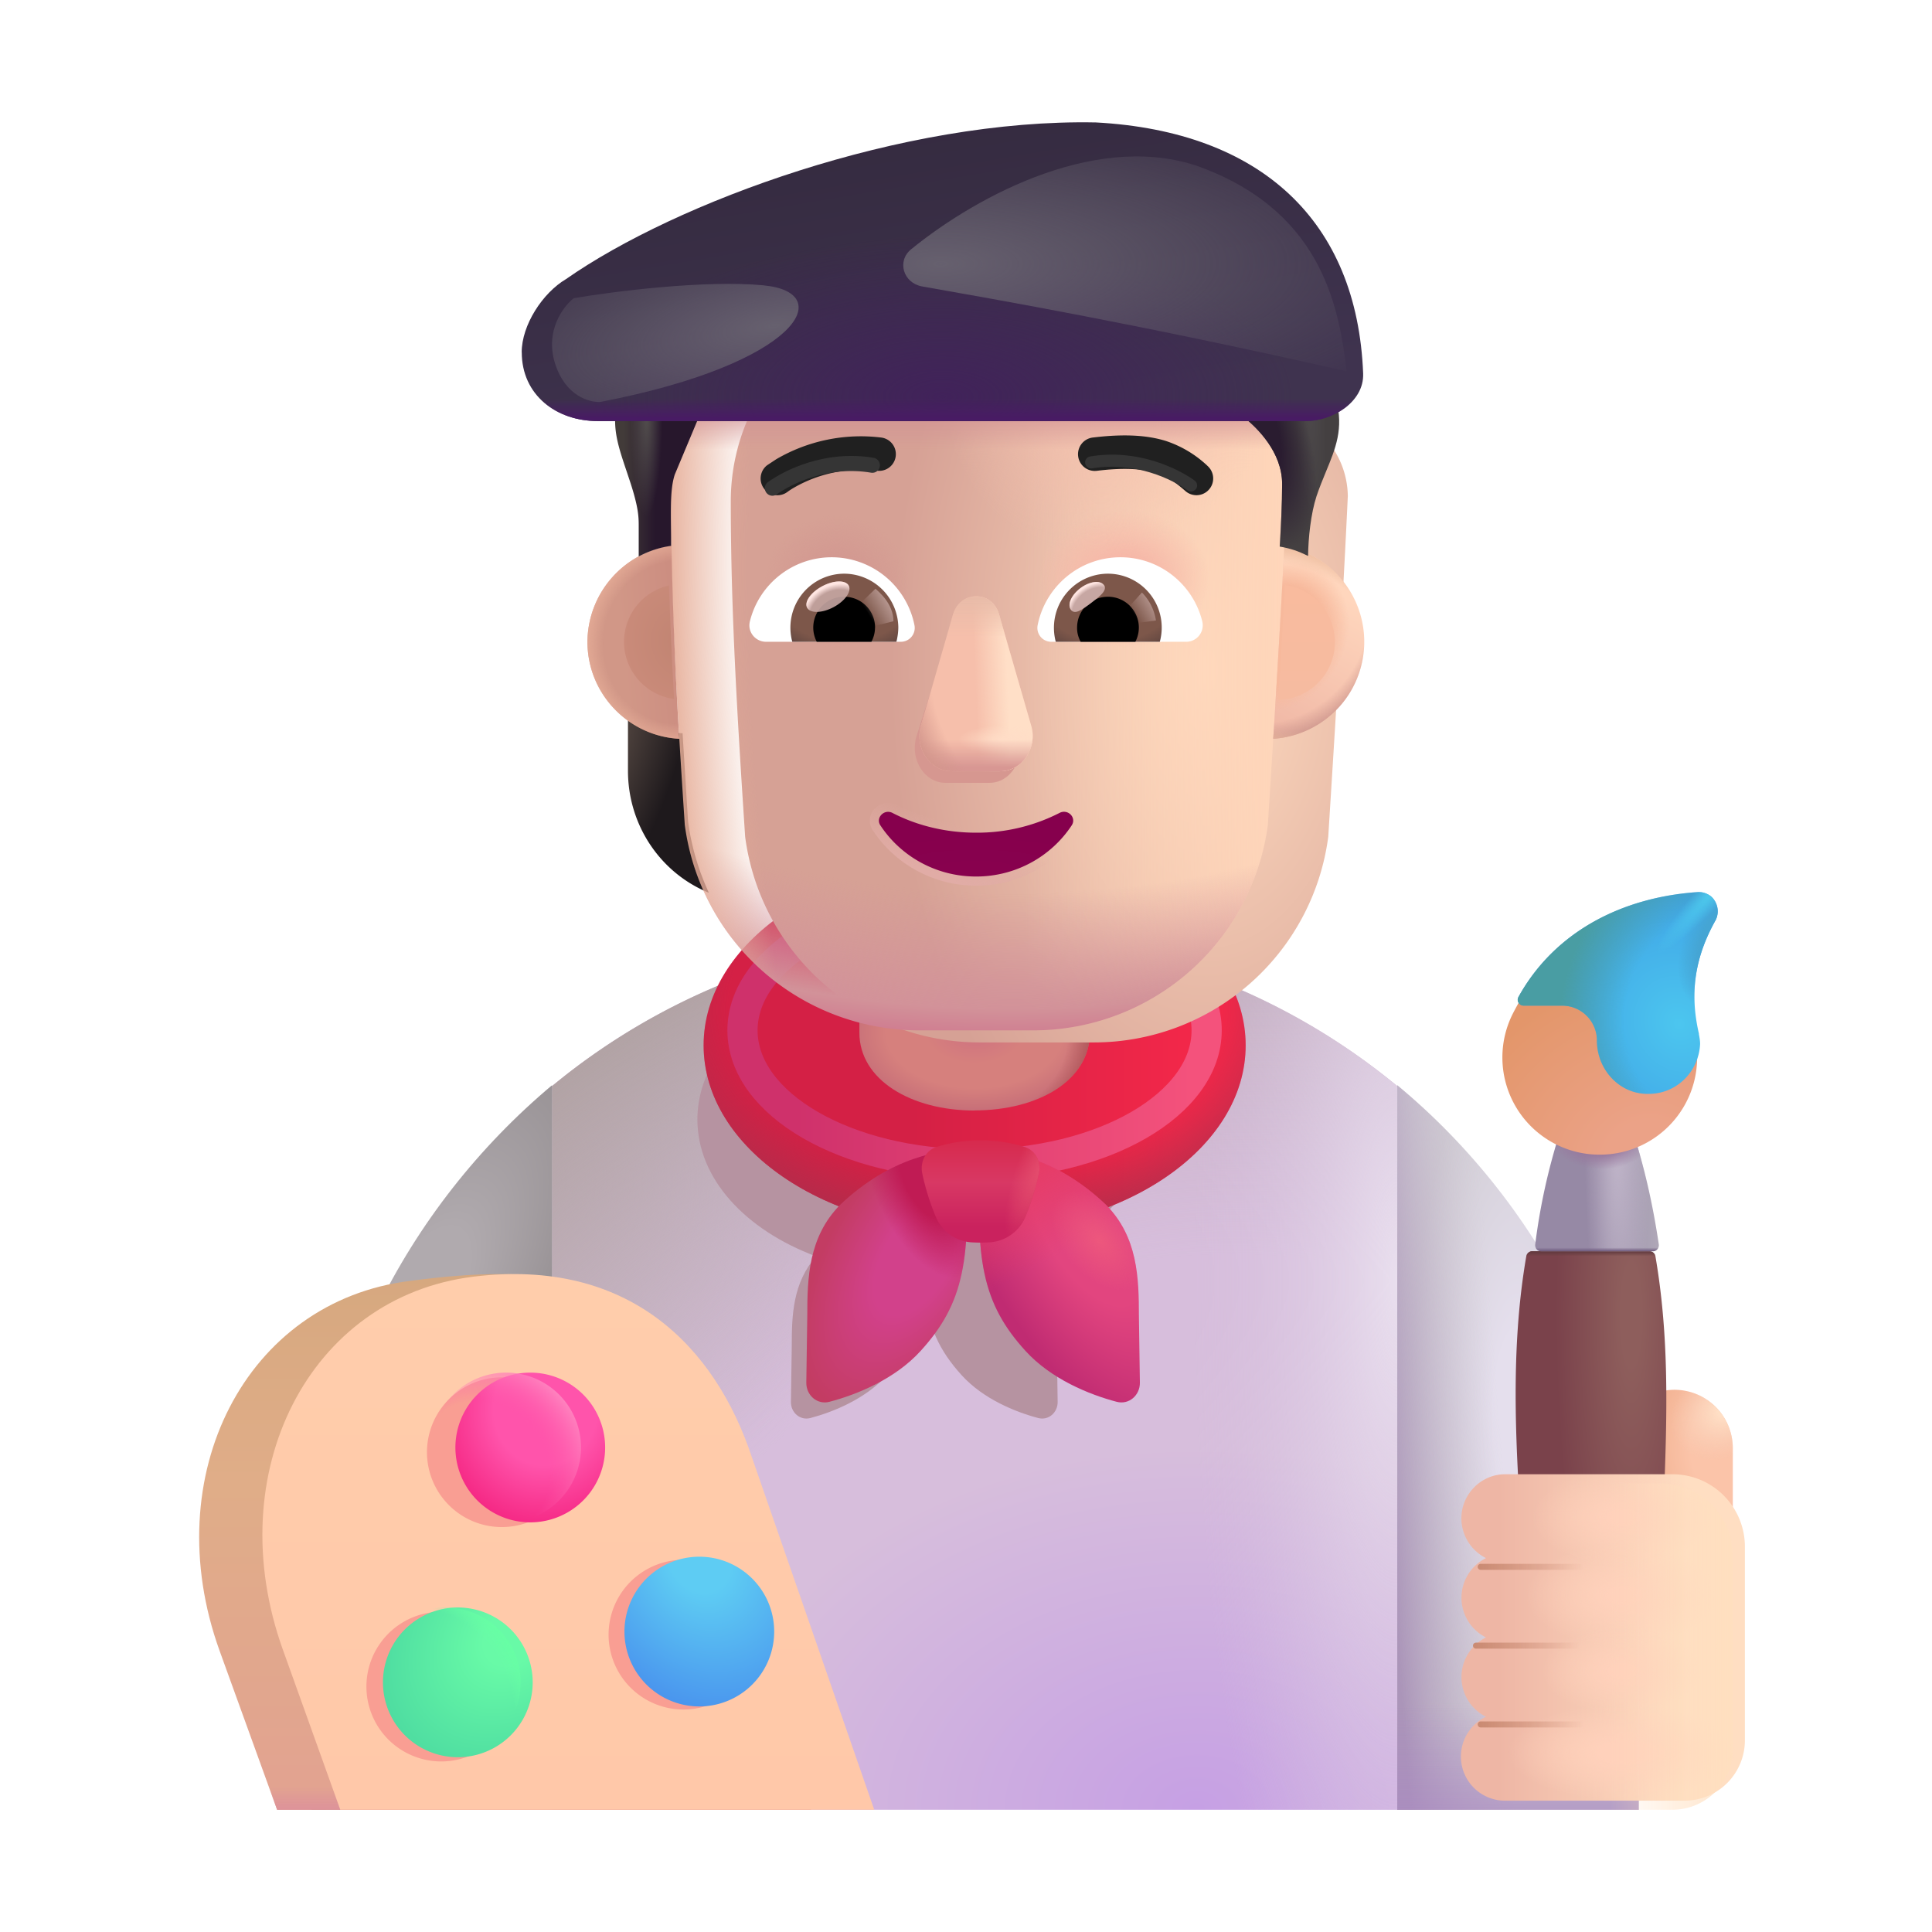 <svg xmlns="http://www.w3.org/2000/svg" fill="none" viewBox="0 0 32 32"><path fill="url(#svg-3fdfd950-3785-4445-9ec5-11ef7949e2d6-a)" d="M9.143 17.99a10.96 10.96 0 0 1 7-2.515c2.658 0 5.097.943 7 2.514v11.986h-14z"/><path fill="url(#svg-c7ca3a7d-d67b-41a0-965f-b953c7d5ed0e-b)" d="M9.143 17.99a10.96 10.96 0 0 1 7-2.515c2.658 0 5.097.943 7 2.514v11.986h-14z"/><path fill="url(#svg-3f0f27c4-4a5e-4adc-ac7b-7ccfea29ee90-c)" d="M9.143 17.99a10.96 10.96 0 0 1 7-2.515c2.658 0 5.097.943 7 2.514v11.986h-14z"/><path fill="url(#svg-99b1c8f7-5294-4abf-bf5d-8389e99e9911-d)" d="M9.143 17.99a10.96 10.96 0 0 1 7-2.515c2.658 0 5.097.943 7 2.514v11.986h-14z"/><g filter="url(#svg-83e31183-e628-4c9d-a47c-2f01db4fa95d-e)"><path fill="#B693A1" d="M17.101 20.81c1.172-.436 1.967-1.288 1.967-2.267 0-1.424-1.683-2.579-3.759-2.579s-3.758 1.155-3.758 2.579c0 .979.795 1.83 1.967 2.267-.389.437-.404.981-.404 1.486l-.014.924c-.002.177.152.312.323.267.381-.101.909-.316 1.264-.706.378-.415.565-.814.622-1.433.058.619.245 1.018.622 1.433.356.39.883.605 1.265.706.17.045.324-.09.322-.267-.003-.303-.01-.707-.013-.924 0-.505-.015-1.05-.404-1.486"/></g><ellipse cx="16.143" cy="17.314" fill="url(#svg-c5e58c8c-11a9-464c-95af-80914c939d2d-f)" rx="4.489" ry="3.08"/><ellipse cx="16.143" cy="17.314" fill="url(#svg-886e980a-1d94-45e4-858a-f95b9ae3697a-g)" rx="4.489" ry="3.08"/><g filter="url(#svg-d6a187c0-2b20-443d-b2fd-8138141f157d-h)"><ellipse cx="16.142" cy="17.066" stroke="url(#svg-d018386e-b6a2-4a1b-9d01-153037da9b7f-i)" stroke-width=".5" rx="3.844" ry="2.219"/></g><g filter="url(#svg-233c28d8-4e77-48b0-b672-9341abbae4d8-j)"><path fill="url(#svg-ba545e3c-83da-43fa-942b-d1351e99b0b0-k)" d="M14.064 19.957c.824-.79 1.717-.937 2.058-.89.133 1.792-.012 2.527-.723 3.308-.424.467-1.054.723-1.51.843-.203.054-.387-.107-.384-.318.004-.362.011-.844.016-1.103 0-.63.02-1.309.543-1.84"/><path fill="url(#svg-f90e1589-f1e6-4837-9602-2008ae8c617b-l)" d="M14.064 19.957c.824-.79 1.717-.937 2.058-.89.133 1.792-.012 2.527-.723 3.308-.424.467-1.054.723-1.51.843-.203.054-.387-.107-.384-.318.004-.362.011-.844.016-1.103 0-.63.02-1.309.543-1.84"/></g><g filter="url(#svg-eaed03c0-d846-4697-8de9-0b3c6d1a619a-m)"><path fill="url(#svg-b8073649-1dc6-4dca-baf3-555d77eae21f-n)" d="M18.221 19.957c-.824-.79-1.717-.937-2.058-.89-.133 1.792.011 2.527.722 3.308.425.467 1.055.723 1.51.843.204.054.388-.107.385-.318-.004-.362-.012-.844-.016-1.103 0-.63-.02-1.309-.543-1.84"/><path fill="url(#svg-311d11f2-6a9f-4e0a-a588-a6c63762668c-o)" d="M18.221 19.957c-.824-.79-1.717-.937-2.058-.89-.133 1.792.011 2.527.722 3.308.425.467 1.055.723 1.51.843.204.054.388-.107.385-.318-.004-.362-.012-.844-.016-1.103 0-.63-.02-1.309-.543-1.84"/><path fill="url(#svg-1dc395ec-0859-42fd-9bca-2fa1a982ca6b-p)" d="M18.221 19.957c-.824-.79-1.717-.937-2.058-.89-.133 1.792.011 2.527.722 3.308.425.467 1.055.723 1.51.843.204.054.388-.107.385-.318-.004-.362-.012-.844-.016-1.103 0-.63-.02-1.309-.543-1.84"/></g><path fill="url(#svg-666ae442-f304-42ec-a4f0-e32b68f38116-q)" d="M5.143 26.475c-.02-3.41 1.582-6.47 4-8.5v11.98l-3.98.02z"/><g filter="url(#svg-f446dc53-2421-43f0-bd02-7e4f762d0824-r)"><path fill="url(#svg-cba69b98-4b78-43e7-8601-ee9227255376-s)" d="M15.413 19.097a2.4 2.4 0 0 1 .729-.11c.297 0 .546.052.729.11.185.06.277.251.236.441a4 4 0 0 1-.222.714.69.69 0 0 1-.609.426c-.12.005-.148.005-.27 0a.69.69 0 0 1-.607-.426 4 4 0 0 1-.223-.714c-.04-.19.052-.382.237-.44"/><path fill="url(#svg-1e7815a9-a1de-492b-ab0b-ea0aeb9be208-t)" d="M15.413 19.097a2.4 2.4 0 0 1 .729-.11c.297 0 .546.052.729.11.185.06.277.251.236.441a4 4 0 0 1-.222.714.69.69 0 0 1-.609.426c-.12.005-.148.005-.27 0a.69.69 0 0 1-.607-.426 4 4 0 0 1-.223-.714c-.04-.19.052-.382.237-.44"/></g><path fill="url(#svg-1fe409d3-695a-4cbf-a14a-b4ec032cd9f8-u)" d="M4.59 29.975h8.843l-2.031-5.805c-.602-1.791-.32-3.533-4.61-2.954-2.718.333-4.203 3.217-3.156 6.123z"/><path fill="url(#svg-1a7ebd7a-239b-4efa-afaf-a63185ddc852-v)" d="M4.59 29.975h8.843l-2.031-5.805c-.602-1.791-.32-3.533-4.61-2.954-2.718.333-4.203 3.217-3.156 6.123z"/><g filter="url(#svg-b04efb34-63c1-4ae1-9323-bc290d83d4d9-w)"><path fill="url(#svg-96c49c26-7030-4844-b9a4-f15575a08679-x)" d="M5.636 29.975h8.844l-2.031-5.852c-.602-1.805-2.022-3.296-4.61-2.977-2.718.336-4.203 3.243-3.156 6.172z"/></g><g filter="url(#svg-e627c7b7-e35a-43c5-b33c-e116f8324a01-y)"><path fill="#F99E93" d="M8.312 25.293a1.24 1.24 0 1 0 0-2.48 1.24 1.24 0 0 0 0 2.48"/></g><g filter="url(#svg-0d7b7abe-95aa-4684-b403-f7b4f26e8b80-z)"><path fill="#F99E93" d="M11.32 28.315a1.24 1.24 0 1 0 0-2.48 1.24 1.24 0 0 0 0 2.48"/></g><g filter="url(#svg-0a1244bc-7b0d-4902-a11a-06e2bff20029-A)"><path fill="#F99E93" d="M7.309 29.175a1.24 1.24 0 1 0 0-2.48 1.24 1.24 0 0 0 0 2.48"/></g><g filter="url(#svg-cefbe150-e21a-488e-9ae0-db23cfeae75e-B)"><path fill="url(#svg-a3ea1666-adf3-42ce-b762-ddae0dd76f1f-C)" d="M8.383 25.215a1.24 1.24 0 1 0 0-2.48 1.24 1.24 0 0 0 0 2.48"/></g><path fill="url(#svg-2c78851b-2f69-4ea0-896b-f5107d05d265-D)" d="M8.383 25.215a1.24 1.24 0 1 0 0-2.48 1.24 1.24 0 0 0 0 2.48"/><g filter="url(#svg-8f0e8cc4-1d97-4e94-885a-fdc7224637e6-E)"><path fill="url(#svg-ea50b6c0-86df-494d-bf14-dbcc4e5d4e80-F)" d="M11.383 28.264a1.24 1.24 0 1 0 0-2.48 1.24 1.24 0 0 0 0 2.48"/></g><g filter="url(#svg-59dd023b-1345-4ff7-85f2-70c88f400eea-G)"><path fill="url(#svg-1c5d1cae-094a-458a-963d-9c1cf3bba89a-H)" d="M7.383 29.105a1.24 1.24 0 1 0 0-2.48 1.24 1.24 0 0 0 0 2.48"/></g><path fill="url(#svg-2235296f-298c-4b56-b0d8-60388631d009-I)" d="M7.383 29.105a1.24 1.24 0 1 0 0-2.48 1.24 1.24 0 0 0 0 2.48"/><path fill="url(#svg-1bdf684f-4ee2-427d-916f-49e32e9cdcbf-J)" d="M16.142 18.394c-1.05 0-1.908-.507-1.908-1.291V14.41c0-1.11.858-2.017 1.908-2.017s1.91.907 1.91 2.017v2.692c0 .796-.86 1.29-1.91 1.29"/><path fill="url(#svg-25128eba-ee71-4c6d-a1b1-36d65408cbaf-K)" d="M16.142 18.394c-1.05 0-1.908-.507-1.908-1.291V14.41c0-1.11.858-2.017 1.908-2.017s1.91.907 1.91 2.017v2.692c0 .796-.86 1.29-1.91 1.29"/><path fill="url(#svg-f7330f2b-db71-4104-a011-99bd1cad81e9-L)" d="M27.734 23.019a.97.97 0 0 1 .967.967V26.2h-1.934v-2.214a.976.976 0 0 1 .967-.967"/><path fill="url(#svg-9f512f20-c81b-44ac-8dbc-8d53ea5b7429-M)" d="M27.734 23.019a.97.97 0 0 1 .967.967V26.2h-1.934v-2.214a.976.976 0 0 1 .967-.967"/><path fill="url(#svg-04ae22a8-059f-43c1-91fa-b1c14e49554c-N)" d="M23.143 29.975v-12c2.44 2.023 4 5.078 4 8.494v3.506z"/><path fill="url(#svg-56aba06f-5a8c-43fd-bb58-2cb790edf901-O)" d="M23.143 29.975v-12c2.44 2.023 4 5.078 4 8.494v3.506z"/><path fill="url(#svg-1fcbd820-8bdc-43f9-bc28-ade5eeffe451-P)" d="M23.143 29.975v-12c2.44 2.023 4 5.078 4 8.494v3.506z"/><path fill="url(#svg-e2f9b39f-119c-4bb6-86bc-094f76f57ef6-Q)" d="M25.378 20.725a.1.1 0 0 0-.098.082c-.23 1.338-.199 2.695-.107 4.134l.61 4.304c.04.28.286.5.571.5.297 0 .541-.21.572-.5l.63-4.35c.06-1.493.092-2.753-.137-4.088a.1.1 0 0 0-.098-.082z"/><path fill="url(#svg-676b9598-f21d-4d55-aac6-631766b0f227-R)" d="M25.378 20.725a.1.1 0 0 0-.098.082c-.23 1.338-.199 2.695-.107 4.134l.61 4.304c.04.28.286.5.571.5.297 0 .541-.21.572-.5l.63-4.35c.06-1.493.092-2.753-.137-4.088a.1.1 0 0 0-.098-.082z"/><g filter="url(#svg-78fe3a1e-89a6-473d-883f-dad17d31c6aa-S)"><path fill="url(#svg-7b3587f5-53b7-48bd-9f2a-8efdadfd1877-T)" d="M27.277 20.725a.1.1 0 0 0 .098-.114c-.099-.662-.234-1.262-.432-1.876h-1.2a10.3 10.3 0 0 0-.415 1.878.1.1 0 0 0 .098.112z"/><path fill="url(#svg-81cb50db-923c-4846-8c59-ce0a5a9ec200-U)" d="M27.277 20.725a.1.1 0 0 0 .098-.114c-.099-.662-.234-1.262-.432-1.876h-1.2a10.3 10.3 0 0 0-.415 1.878.1.1 0 0 0 .098.112z"/><path fill="url(#svg-63cb2dc2-7801-43a9-9e65-81b93ef4a37e-V)" d="M27.277 20.725a.1.1 0 0 0 .098-.114c-.099-.662-.234-1.262-.432-1.876h-1.2a10.3 10.3 0 0 0-.415 1.878.1.1 0 0 0 .098.112z"/><path fill="url(#svg-13c2f2b5-94cb-462b-ba56-46b7dd1b6460-W)" d="M27.277 20.725a.1.1 0 0 0 .098-.114c-.099-.662-.234-1.262-.432-1.876h-1.2a10.3 10.3 0 0 0-.415 1.878.1.1 0 0 0 .098.112z"/></g><path fill="url(#svg-1a318362-1975-4088-a3e4-2060c977fc43-X)" d="m25.169 16.58.685-.092c.322 0 .735.47.735.793 0 .473.136.55.609.55.454.01.86 0 .907-.436q.005.058.005.117a1.61 1.61 0 0 1-1.613 1.613 1.61 1.61 0 0 1-1.43-2.355c.01-.021.091-.169.102-.19"/><g filter="url(#svg-198e3443-021f-4872-a49d-e95cc04d4304-Y)"><path fill="url(#svg-3aaaa0ae-103c-42c4-b188-00d2ade9519a-Z)" d="M28.293 14.9a.33.33 0 0 0-.215-.075c-1.248.082-2.375.649-2.978 1.739a.096.096 0 0 0 .086.142h.634c.322 0 .58.258.58.58 0 .473.366.882.839.882.473.01.85-.365.87-.828 0-.053-.01-.107-.02-.161v-.01c-.162-.7-.054-1.29.279-1.882a.33.33 0 0 0-.075-.387"/><path fill="url(#svg-01c204c8-3316-4df1-aef5-281e83aa289b-aa)" d="M28.293 14.9a.33.33 0 0 0-.215-.075c-1.248.082-2.375.649-2.978 1.739a.096.096 0 0 0 .086.142h.634c.322 0 .58.258.58.58 0 .473.366.882.839.882.473.01.85-.365.87-.828 0-.053-.01-.107-.02-.161v-.01c-.162-.7-.054-1.29.279-1.882a.33.33 0 0 0-.075-.387"/><path fill="url(#svg-96b359fa-f942-4085-bc8e-8b4880a70391-ab)" d="M28.293 14.9a.33.33 0 0 0-.215-.075c-1.248.082-2.375.649-2.978 1.739a.096.096 0 0 0 .086.142h.634c.322 0 .58.258.58.58 0 .473.366.882.839.882.473.01.85-.365.87-.828 0-.053-.01-.107-.02-.161v-.01c-.162-.7-.054-1.29.279-1.882a.33.33 0 0 0-.075-.387"/><path fill="url(#svg-240ca4b6-086d-4963-b32e-931283d9d719-ac)" d="M28.293 14.9a.33.33 0 0 0-.215-.075c-1.248.082-2.375.649-2.978 1.739a.096.096 0 0 0 .086.142h.634c.322 0 .58.258.58.58 0 .473.366.882.839.882.473.01.85-.365.87-.828 0-.053-.01-.107-.02-.161v-.01c-.162-.7-.054-1.29.279-1.882a.33.33 0 0 0-.075-.387"/></g><g filter="url(#svg-399098c0-ccfa-41fe-8404-ecaf0036c063-ad)"><path fill="url(#svg-0aba94d3-4dd2-4bf5-8070-fa985fa2bf14-ae)" d="M24.005 25.3c0-.401.325-.732.726-.732h2.77a1.2 1.2 0 0 1 1.2 1.2v3.207a1 1 0 0 1-1 1h-2.97a.731.731 0 0 1-.319-1.39.735.735 0 0 1 0-1.314.735.735 0 0 1 0-1.314.74.74 0 0 1-.407-.657"/><path fill="url(#svg-b96e1536-0721-4a34-b000-776df784348e-af)" d="M24.005 25.3c0-.401.325-.732.726-.732h2.77a1.2 1.2 0 0 1 1.2 1.2v3.207a1 1 0 0 1-1 1h-2.97a.731.731 0 0 1-.319-1.39.735.735 0 0 1 0-1.314.735.735 0 0 1 0-1.314.74.74 0 0 1-.407-.657"/><path fill="url(#svg-ad41b30c-5d5f-4f93-8c15-a4a1d77b636d-ag)" d="M24.005 25.3c0-.401.325-.732.726-.732h2.77a1.2 1.2 0 0 1 1.2 1.2v3.207a1 1 0 0 1-1 1h-2.97a.731.731 0 0 1-.319-1.39.735.735 0 0 1 0-1.314.735.735 0 0 1 0-1.314.74.74 0 0 1-.407-.657"/><path fill="url(#svg-08eb72d1-bd12-400d-980a-b349479fe102-ah)" d="M24.005 25.3c0-.401.325-.732.726-.732h2.77a1.2 1.2 0 0 1 1.2 1.2v3.207a1 1 0 0 1-1 1h-2.97a.731.731 0 0 1-.319-1.39.735.735 0 0 1 0-1.314.735.735 0 0 1 0-1.314.74.74 0 0 1-.407-.657"/><path fill="url(#svg-46e2bfe2-2fe5-4049-b730-907a60e75bb5-ai)" d="M24.005 25.3c0-.401.325-.732.726-.732h2.77a1.2 1.2 0 0 1 1.2 1.2v3.207a1 1 0 0 1-1 1h-2.97a.731.731 0 0 1-.319-1.39.735.735 0 0 1 0-1.314.735.735 0 0 1 0-1.314.74.74 0 0 1-.407-.657"/></g><path fill="url(#svg-823c25dc-e92d-4807-a1a8-73f04abc9dbc-aj)" d="M24.005 25.3c0-.401.325-.732.726-.732h2.77a1.2 1.2 0 0 1 1.2 1.2v3.207a1 1 0 0 1-1 1h-2.97a.731.731 0 0 1-.319-1.39.735.735 0 0 1 0-1.314.735.735 0 0 1 0-1.314.74.74 0 0 1-.407-.657"/><g filter="url(#svg-5f4bc20e-20ea-4eb4-8ff1-e47c47169d58-ak)"><path stroke="url(#svg-dd5adc40-177a-435c-81ac-97d8e2bd28a6-al)" stroke-linecap="round" stroke-width=".1" d="M24.525 25.952h1.797"/></g><g filter="url(#svg-dcd60ecd-0013-4668-92a0-76f3c31dd18f-am)"><path stroke="url(#svg-b5881e77-3de7-4783-9c0a-75f24a8dbaae-an)" stroke-linecap="round" stroke-width=".1" d="M24.447 27.257h1.797"/></g><g filter="url(#svg-ec06837a-e534-497b-890e-0a5983de625c-ao)"><path stroke="url(#svg-2b1dd45c-fab9-46b1-97fd-90a60533389b-ap)" stroke-linecap="round" stroke-width=".1" d="M24.525 28.562h1.797"/></g><path fill="url(#svg-1ba131fa-daf3-4591-af1b-031ce4727418-aq)" d="M21.028 12.145c.335-.01.65-.124.905-.308v.93c0 .894-.533 1.69-1.341 2.02a4.1 4.1 0 0 0 .346-1.18z"/><path fill="url(#svg-647ae454-3744-49d7-902e-83c2b22d3937-ar)" d="M11.305 12.145a1.64 1.64 0 0 1-.904-.308v.93c0 .894.532 1.69 1.34 2.02a4.1 4.1 0 0 1-.345-1.18z"/><g filter="url(#svg-17eba156-285b-4cb5-994d-78f7114ab797-as)"><path fill="url(#svg-13fae402-f24d-4f7c-b092-94da6ca692e4-at)" d="M11.342 13.66a3.916 3.916 0 0 0 3.885 3.406h1.887A3.916 3.916 0 0 0 21 13.66c.118-1.883.236-3.76.324-5.642a1.45 1.45 0 0 0-1.38-1.432h-1.4c-.954 0-1.819-.563-2.211-1.443a.66.66 0 0 0-.615-.418h-1.273c-1.846 0-3.341 1.512-3.341 3.379 0 1.86.116 3.691.238 5.556"/></g><path fill="url(#svg-17edc462-49c3-4f7f-a6fa-2bb11d457583-au)" d="M11.342 13.66a3.916 3.916 0 0 0 3.885 3.406h1.887A3.916 3.916 0 0 0 21 13.66c.118-1.883.236-3.76.324-5.642a1.45 1.45 0 0 0-1.38-1.432h-1.4c-.954 0-1.819-.563-2.211-1.443a.66.66 0 0 0-.615-.418h-1.273c-1.846 0-3.341 1.512-3.341 3.379 0 1.86.116 3.691.238 5.556"/><path fill="url(#svg-1b090841-53e5-421b-93a7-316ad7c6a106-av)" d="M11.342 13.66a3.916 3.916 0 0 0 3.885 3.406h1.887A3.916 3.916 0 0 0 21 13.66c.118-1.883.236-3.76.324-5.642a1.45 1.45 0 0 0-1.38-1.432h-1.4c-.954 0-1.819-.563-2.211-1.443a.66.66 0 0 0-.615-.418h-1.273c-1.846 0-3.341 1.512-3.341 3.379 0 1.86.116 3.691.238 5.556"/><path fill="url(#svg-d15a64b9-147a-4c4a-b96b-0b519cb3791b-aw)" d="M11.342 13.66a3.916 3.916 0 0 0 3.885 3.406h1.887A3.916 3.916 0 0 0 21 13.66c.118-1.883.236-3.76.324-5.642a1.45 1.45 0 0 0-1.38-1.432h-1.4c-.954 0-1.819-.563-2.211-1.443a.66.66 0 0 0-.615-.418h-1.273c-1.846 0-3.341 1.512-3.341 3.379 0 1.86.116 3.691.238 5.556"/><path fill="url(#svg-fbd931a9-ccc8-4b56-94f3-a4d436c7fa5f-ax)" d="M11.342 13.66a3.916 3.916 0 0 0 3.885 3.406h1.887A3.916 3.916 0 0 0 21 13.66c.118-1.883.236-3.76.324-5.642a1.45 1.45 0 0 0-1.38-1.432h-1.4c-.954 0-1.819-.563-2.211-1.443a.66.66 0 0 0-.615-.418h-1.273c-1.846 0-3.341 1.512-3.341 3.379 0 1.86.116 3.691.238 5.556"/><path fill="url(#svg-096b9386-02a9-47ec-b089-12ab3ee4b183-ay)" d="M11.342 13.66a3.916 3.916 0 0 0 3.885 3.406h1.887A3.916 3.916 0 0 0 21 13.66c.118-1.883.236-3.76.324-5.642a1.45 1.45 0 0 0-1.38-1.432h-1.4c-.954 0-1.819-.563-2.211-1.443a.66.66 0 0 0-.615-.418h-1.273c-1.846 0-3.341 1.512-3.341 3.379 0 1.86.116 3.691.238 5.556"/><path fill="url(#svg-79610619-3358-455e-a396-ab9c51f4bdfe-az)" d="M11.342 13.66a3.916 3.916 0 0 0 3.885 3.406h1.887A3.916 3.916 0 0 0 21 13.66c.118-1.883.236-3.76.324-5.642a1.45 1.45 0 0 0-1.38-1.432h-1.4c-.954 0-1.819-.563-2.211-1.443a.66.66 0 0 0-.615-.418h-1.273c-1.846 0-3.341 1.512-3.341 3.379 0 1.86.116 3.691.238 5.556"/><path fill="url(#svg-cca4dadb-2547-4d47-8c55-f83515bdfa5a-aA)" d="M11.342 13.66a3.916 3.916 0 0 0 3.885 3.406h1.887A3.916 3.916 0 0 0 21 13.66c.118-1.883.236-3.76.324-5.642a1.45 1.45 0 0 0-1.38-1.432h-1.4c-.954 0-1.819-.563-2.211-1.443a.66.66 0 0 0-.615-.418h-1.273c-1.846 0-3.341 1.512-3.341 3.379 0 1.86.116 3.691.238 5.556"/><g filter="url(#svg-06b263de-b562-4953-8ca1-60e0ec5fec35-aB)"><path fill="#D69790" d="m15.765 10.372-.59 1.838c-.102.378.14.756.484.756h.732c.343 0 .585-.384.484-.756l-.494-1.838c-.107-.408-.505-.408-.616 0"/></g><g filter="url(#svg-fe70ce85-c1e1-4329-91e3-475276cf8daa-aC)"><path fill="#F6BFAB" d="m15.784 10.18-.531 1.84c-.109.377.152.755.52.755h.787c.369 0 .629-.383.52-.756l-.531-1.838c-.114-.407-.645-.407-.765 0"/><path fill="url(#svg-65c58a18-bb29-4ee5-9e75-e92787a72688-aD)" d="m15.784 10.18-.531 1.84c-.109.377.152.755.52.755h.787c.369 0 .629-.383.52-.756l-.531-1.838c-.114-.407-.645-.407-.765 0"/><path fill="url(#svg-98ea1f25-ad95-4d22-9c62-c3bcf9de7f79-aE)" d="m15.784 10.18-.531 1.84c-.109.377.152.755.52.755h.787c.369 0 .629-.383.52-.756l-.531-1.838c-.114-.407-.645-.407-.765 0"/><path fill="url(#svg-1506a17a-cbf3-42e4-9292-dcae332a28f4-aF)" d="m15.784 10.18-.531 1.84c-.109.377.152.755.52.755h.787c.369 0 .629-.383.52-.756l-.531-1.838c-.114-.407-.645-.407-.765 0"/><path fill="url(#svg-431aa19a-15d6-4b30-aab5-c944aae481fe-aG)" d="m15.784 10.18-.531 1.84c-.109.377.152.755.52.755h.787c.369 0 .629-.383.52-.756l-.531-1.838c-.114-.407-.645-.407-.765 0"/><path fill="url(#svg-801eb43e-1ace-442b-adb5-bfbe56f360d2-aH)" d="m15.784 10.18-.531 1.84c-.109.377.152.755.52.755h.787c.369 0 .629-.383.52-.756l-.531-1.838c-.114-.407-.645-.407-.765 0"/></g><g filter="url(#svg-0b72094a-ef97-475b-9a54-f81038661c18-aI)"><path stroke="url(#svg-07f0ee83-b22f-44b3-9217-15a1d95e227a-aJ)" stroke-width=".15" d="M14.816 13.397a.23.23 0 0 0-.272.047.21.21 0 0 0-.023.27c.348.528.955.88 1.646.88.69 0 1.297-.352 1.645-.88a.214.214 0 0 0-.023-.273.23.23 0 0 0-.271-.044c-.39.203-.85.32-1.351.32-.496 0-.961-.117-1.351-.32Z"/></g><path fill="url(#svg-8c6eacc5-9f9c-4025-9a10-f925fc82f17c-aK)" d="M16.167 13.792c-.508 0-.985-.12-1.386-.328-.137-.07-.284.084-.198.208.335.508.919.846 1.584.846.664 0 1.248-.338 1.583-.846.086-.129-.061-.278-.198-.209a3 3 0 0 1-1.385.329"/><g filter="url(#svg-b2c196e3-09ad-4ea6-a2fe-0dd733ca822e-aL)"><path fill="#202020" d="M19.9 7.916a1.85 1.85 0 0 0-.688-.412c-.304-.095-.685-.121-1.213-.057a.277.277 0 1 0 .068.551c.48-.059.776-.028.978.035.199.063.333.164.49.301a.277.277 0 0 0 .364-.418"/></g><g filter="url(#svg-a03c87c5-b683-49ff-864f-981379871e62-aM)"><path fill="#202020" d="M12.756 7.807a2.774 2.774 0 0 1 1.739-.36.277.277 0 1 1-.068.55 2.22 2.22 0 0 0-1.386.286 1 1 0 0 0-.092.06l-.003.002a.277.277 0 0 1-.34-.439z"/></g><path fill="#fff" d="M18.558 9.23c.653 0 1.204.45 1.355 1.06a.274.274 0 0 1-.268.34h-2.231a.23.23 0 0 1-.228-.272c.126-.64.69-1.128 1.372-1.128"/><path fill="url(#svg-209b0e3b-3236-4493-878a-97dae114d0e8-aN)" d="M18.35 9.502a.892.892 0 0 1 .86 1.128h-1.723a.896.896 0 0 1 .864-1.128"/><path fill="#000" d="M17.84 10.395c0-.284.227-.511.51-.511a.51.51 0 0 1 .455.746H17.9a.46.46 0 0 1-.06-.235"/><g filter="url(#svg-9a14ac3b-be51-4bf7-b335-c75308cb91c5-aO)"><path fill="#C7A7A3" d="M18.285 9.69c.064.086-.07.19-.22.303-.152.113-.264.192-.327.107-.064-.085.007-.246.158-.359s.325-.135.389-.05"/><path fill="url(#svg-84e844fc-7881-4a8d-b79e-f2d7fd758a3f-aP)" d="M18.285 9.69c.064.086-.07.19-.22.303-.152.113-.264.192-.327.107-.064-.085.007-.246.158-.359s.325-.135.389-.05"/></g><g filter="url(#svg-c07604c9-862a-4200-a389-697d3f41aced-aQ)"><path fill="url(#svg-4846a93f-f1f9-4615-a8e0-8a4f7c33b91c-aR)" d="M19.146 10.277a.84.84 0 0 0-.232-.463l-.26.286.118.228z"/></g><path fill="#fff" d="M13.776 9.23c-.653 0-1.205.45-1.355 1.06-.045.174.089.34.268.34h2.23a.23.23 0 0 0 .228-.272 1.4 1.4 0 0 0-1.371-1.128"/><path fill="url(#svg-f8580747-ba3b-4335-b1b1-e31d5e1aebcb-aS)" d="M13.983 9.502a.893.893 0 0 0-.86 1.128h1.724a1 1 0 0 0 .032-.235.9.9 0 0 0-.896-.893"/><path fill="#000" d="M14.494 10.395a.51.51 0 0 0-.511-.511.51.51 0 0 0-.455.746h.905a.5.5 0 0 0 .06-.235"/><g filter="url(#svg-1b8100aa-d909-4452-ab90-76189b9d69d2-aT)"><path fill="url(#svg-ff1d6acb-546e-4e75-80e1-2df5b00877da-aU)" d="M14.798 10.29c0-.289-.235-.48-.298-.539l-.288.279.177.361z"/></g><g filter="url(#svg-c0c49024-1f94-44b2-914f-b6c4e9d22840-aV)" transform="rotate(-27.914 13.713 9.883)"><ellipse cx="13.713" cy="9.883" fill="#C7A7A3" fill-opacity=".9" rx=".39" ry=".197"/><ellipse cx="13.713" cy="9.883" fill="url(#svg-f4942691-20a4-4c3e-8f2b-75c18a553109-aW)" rx=".39" ry=".197"/></g><path fill="url(#svg-197c05f6-5f5d-4014-918c-936b29105dbc-aX)" d="M21.089 12.236q.1-1.596.184-3.191a1.61 1.61 0 0 1-.184 3.191"/><path fill="url(#svg-73b1f370-2d89-48a7-b8c6-ff8f7b6a1f7a-aY)" d="M21.089 12.236q.1-1.596.184-3.191a1.61 1.61 0 0 1-.184 3.191"/><path fill="url(#svg-0d9cbe54-5e40-4773-a620-af7c07084cd5-aZ)" d="M21.089 12.236q.1-1.596.184-3.191a1.61 1.61 0 0 1-.184 3.191"/><path fill="url(#svg-1f759a2f-efbf-44fb-82dc-44f469464f85-ba)" d="M21.089 12.236q.1-1.596.184-3.191a1.61 1.61 0 0 1-.184 3.191"/><path fill="url(#svg-24f87d39-7daf-453a-9b87-63fd77dc97e6-bb)" d="M11.122 9.036A1.62 1.62 0 0 0 9.73 10.63c0 .859.673 1.56 1.521 1.607a78 78 0 0 1-.129-3.2"/><path fill="url(#svg-5f040b4a-1239-4ea1-bfe8-40312ae20d2c-bc)" d="M11.122 9.036A1.62 1.62 0 0 0 9.73 10.63c0 .859.673 1.56 1.521 1.607a78 78 0 0 1-.129-3.2"/><g filter="url(#svg-4005ed20-0b7b-4379-8369-cce031216783-bd)"><path fill="url(#svg-45496041-3671-4db4-85df-6132c203944f-be)" d="M11.081 9.697a.956.956 0 0 0 .084 1.88 78 78 0 0 1-.084-1.88"/></g><g filter="url(#svg-e3b9f6f0-c2f0-4ded-86af-acbdda0c3757-bf)"><path fill="url(#svg-cf04613f-db8d-487d-8384-53f2ac5e1945-bg)" d="M21.172 11.592q.059-.952.111-1.903a.956.956 0 0 1-.11 1.903"/></g><g filter="url(#svg-775b6a3e-56e4-4d61-98ea-25e5c378d20c-bh)"><path stroke="#353535" stroke-linecap="round" stroke-width=".25" d="M12.793 8.086c.257-.184.898-.508 1.656-.38"/></g><g filter="url(#svg-9556a415-45d8-4c8b-82fb-67f9fa448ac1-bi)"><path stroke="#353535" stroke-linecap="round" stroke-width=".2" d="M19.728 8.04c-.257-.184-.898-.508-1.655-.381"/></g><path fill="url(#svg-d4bcc908-256b-4ae3-a955-74516c7f4910-bj)" d="M20.632 6.934c.182.15.604.549.604 1.08 0 .323-.02.719-.04 1.039.183.032.305.074.47.155.003-.293.045-.701.14-.99.049-.146.104-.28.157-.408.158-.382.296-.715.167-1.189h-1.498z"/><path fill="url(#svg-30cfcd9a-319e-4f84-a133-1a90bb13e6d4-bk)" d="M20.632 6.934c.182.15.604.549.604 1.08 0 .323-.02.719-.04 1.039.183.032.305.074.47.155.003-.293.045-.701.14-.99.049-.146.104-.28.157-.408.158-.382.296-.715.167-1.189h-1.498z"/><path fill="url(#svg-739e1d19-437e-4c79-a7f9-2fa547e05d10-bl)" d="m11.578 6.901-.402.96c-.088.268-.06.68-.06 1.18a1.6 1.6 0 0 0-.537.176v-.5c0-.15 0-.312-.155-.775l-.04-.12c-.172-.51-.273-.812-.122-1.302z"/><path fill="url(#svg-9985e4e9-e7e4-4b64-8af3-01561815ebe7-bm)" d="m11.578 6.901-.402.96c-.088.268-.06.68-.06 1.18a1.6 1.6 0 0 0-.537.176v-.5c0-.15 0-.312-.155-.775l-.04-.12c-.172-.51-.273-.812-.122-1.302z"/><path fill="url(#svg-fe3cca63-b546-4c4a-a929-f51a3d403081-bn)" d="M8.641 5.835c0-.45.345-.983.735-1.213 1.816-1.27 5.57-2.66 8.778-2.594 2.737.149 4.324 1.636 4.424 4.156.019.49-.534.79-.934.79H9.9c-.685 0-1.258-.429-1.258-1.139"/><path fill="url(#svg-5d33cf3a-1602-47f2-b6e2-253c534055d5-bo)" d="M8.641 5.835c0-.45.345-.983.735-1.213 1.816-1.27 5.57-2.66 8.778-2.594 2.737.149 4.324 1.636 4.424 4.156.019.49-.534.79-.934.79H9.9c-.685 0-1.258-.429-1.258-1.139"/><path fill="url(#svg-d219d8a2-36c2-4c82-8885-80e16469706e-bp)" d="M8.641 5.835c0-.45.345-.983.735-1.213 1.816-1.27 5.57-2.66 8.778-2.594 2.737.149 4.324 1.636 4.424 4.156.019.49-.534.79-.934.79H9.9c-.685 0-1.258-.429-1.258-1.139"/><g filter="url(#svg-73e51f39-5020-4ab7-9fd3-ce9b5adc0b2f-bq)"><path fill="url(#svg-f6275398-ca69-4034-8683-7355b4590b48-br)" d="M19.941 2.79c2.009.772 2.24 2.384 2.366 3.36-3.464-.784-5.749-1.178-7.035-1.406-.31-.055-.423-.42-.179-.617 1.12-.91 3.16-1.987 4.848-1.338"/></g><g filter="url(#svg-1ae3e9e2-eac4-4fe4-aae4-6468dd532aab-bs)"><path fill="url(#svg-2052da8a-0160-48c4-bc01-268c998837d4-bt)" d="M12.65 4.726c-.973-.093-2.504.103-3.147.213-.174.135-.48.54-.31 1.08.17.542.573.651.754.638 3.302-.637 3.92-1.815 2.703-1.93"/></g><defs><radialGradient id="svg-3fdfd950-3785-4445-9ec5-11ef7949e2d6-a" cx="0" cy="0" r="1" gradientTransform="matrix(0 -10.501 14.429 0 19.814 29.975)" gradientUnits="userSpaceOnUse"><stop stop-color="#C6A0E4"/><stop offset=".574" stop-color="#D7BEDC"/></radialGradient><radialGradient id="svg-c7ca3a7d-d67b-41a0-965f-b953c7d5ed0e-b" cx="0" cy="0" r="1" gradientTransform="matrix(6.257 1.274 -1.231 6.041 8.305 19.512)" gradientUnits="userSpaceOnUse"><stop stop-color="#C1B3BB"/><stop offset="1" stop-color="#C1B3BB" stop-opacity="0"/></radialGradient><radialGradient id="svg-3f0f27c4-4a5e-4adc-ac7b-7ccfea29ee90-c" cx="0" cy="0" r="1" gradientTransform="matrix(-6.681 -14.5 16.746 -7.716 19.235 29.975)" gradientUnits="userSpaceOnUse"><stop offset=".559" stop-color="#C3AEBD" stop-opacity="0"/><stop offset="1" stop-color="#AFA1A1"/></radialGradient><radialGradient id="svg-99b1c8f7-5294-4abf-bf5d-8389e99e9911-d" cx="0" cy="0" r="1" gradientTransform="matrix(0 13.556 -3.367 0 23.143 21.212)" gradientUnits="userSpaceOnUse"><stop stop-color="#E9DFEE"/><stop offset="1" stop-color="#D5C0DE" stop-opacity="0"/></radialGradient><radialGradient id="svg-886e980a-1d94-45e4-858a-f95b9ae3697a-g" cx="0" cy="0" r="1" gradientTransform="matrix(0 3.938 -5.906 0 16.143 16.723)" gradientUnits="userSpaceOnUse"><stop offset=".69" stop-color="#A92F4C" stop-opacity="0"/><stop offset="1" stop-color="#A92F4C"/></radialGradient><radialGradient id="svg-ba545e3c-83da-43fa-942b-d1351e99b0b0-k" cx="0" cy="0" r="1" gradientTransform="rotate(121.17 1.805 14.742)scale(3.395 1.762)" gradientUnits="userSpaceOnUse"><stop offset=".313" stop-color="#D2418B"/><stop offset=".826" stop-color="#C33C63"/></radialGradient><radialGradient id="svg-f90e1589-f1e6-4837-9602-2008ae8c617b-l" cx="0" cy="0" r="1" gradientTransform="rotate(68.848 -6.422 21.023)scale(1.842 .941)" gradientUnits="userSpaceOnUse"><stop offset=".43" stop-color="#C01B54"/><stop offset="1" stop-color="#C01B54" stop-opacity="0"/></radialGradient><radialGradient id="svg-b8073649-1dc6-4dca-baf3-555d77eae21f-n" cx="0" cy="0" r="1" gradientTransform="rotate(62.84 -7.503 24.694)scale(4.039 1.93)" gradientUnits="userSpaceOnUse"><stop offset=".41" stop-color="#E2457F"/><stop offset="1" stop-color="#C02B72"/></radialGradient><radialGradient id="svg-1dc395ec-0859-42fd-9bca-2fa1a982ca6b-p" cx="0" cy="0" r="1" gradientTransform="matrix(.669 .719 -.436 .406 18.111 20.55)" gradientUnits="userSpaceOnUse"><stop stop-color="#ED577D"/><stop offset="1" stop-color="#ED577D" stop-opacity="0"/></radialGradient><radialGradient id="svg-666ae442-f304-42ec-a4f0-e32b68f38116-q" cx="0" cy="0" r="1" gradientTransform="rotate(-60.439 22.105 5.06)scale(4.751 1.925)" gradientUnits="userSpaceOnUse"><stop offset=".342" stop-color="#B0AAAE"/><stop offset="1" stop-color="#989295"/></radialGradient><radialGradient id="svg-1e7815a9-a1de-492b-ab0b-ea0aeb9be208-t" cx="0" cy="0" r="1" gradientTransform="matrix(-.443 1.194 -.363 -.135 17.117 19.488)" gradientUnits="userSpaceOnUse"><stop stop-color="#E44C6D"/><stop offset="1" stop-color="#E44C6D" stop-opacity="0"/></radialGradient><radialGradient id="svg-a3ea1666-adf3-42ce-b762-ddae0dd76f1f-C" cx="0" cy="0" r="1" gradientTransform="rotate(97.523 -5.898 15.446)scale(1.986 1.79)" gradientUnits="userSpaceOnUse"><stop offset=".482" stop-color="#FF54AB"/><stop offset="1" stop-color="#F52884"/></radialGradient><radialGradient id="svg-2c78851b-2f69-4ea0-896b-f5107d05d265-D" cx="0" cy="0" r="1" gradientTransform="rotate(-39.218 38.122 .876)scale(1.755 2.001)" gradientUnits="userSpaceOnUse"><stop offset=".574" stop-color="#FF5AAA" stop-opacity="0"/><stop offset="1" stop-color="#FF87C1"/></radialGradient><radialGradient id="svg-ea50b6c0-86df-494d-bf14-dbcc4e5d4e80-F" cx="0" cy="0" r="1" gradientTransform="matrix(1.24 2.332 -1.891 1.006 11.383 25.784)" gradientUnits="userSpaceOnUse"><stop offset=".233" stop-color="#5ECCF3"/><stop offset="1" stop-color="#4A96EE"/></radialGradient><radialGradient id="svg-1c5d1cae-094a-458a-963d-9c1cf3bba89a-H" cx="0" cy="0" r="1" gradientTransform="rotate(133.958 -1.608 15.312)scale(2.431 1.885)" gradientUnits="userSpaceOnUse"><stop offset=".222" stop-color="#68FAA7"/><stop offset="1" stop-color="#4FDDA1"/></radialGradient><radialGradient id="svg-2235296f-298c-4b56-b0d8-60388631d009-I" cx="0" cy="0" r="1" gradientTransform="matrix(1.808 -.984 1.042 1.913 6.814 28.363)" gradientUnits="userSpaceOnUse"><stop offset=".819" stop-color="#67FFA4" stop-opacity="0"/><stop offset="1" stop-color="#67FFA4"/></radialGradient><radialGradient id="svg-1bdf684f-4ee2-427d-916f-49e32e9cdcbf-J" cx="0" cy="0" r="1" gradientTransform="matrix(0 1.707 -2.71 0 16.143 17.096)" gradientUnits="userSpaceOnUse"><stop stop-color="#CE7180"/><stop offset=".302" stop-color="#D6807D"/><stop offset=".541" stop-color="#D6807D"/><stop offset=".86" stop-color="#C06776"/></radialGradient><radialGradient id="svg-25128eba-ee71-4c6d-a1b1-36d65408cbaf-K" cx="0" cy="0" r="1" gradientTransform="rotate(14.178 -59.488 65.508)scale(4.24 2.506)" gradientUnits="userSpaceOnUse"><stop offset=".83" stop-color="#A84F50" stop-opacity="0"/><stop offset=".952" stop-color="#A84F50"/></radialGradient><radialGradient id="svg-f7330f2b-db71-4104-a011-99bd1cad81e9-L" cx="0" cy="0" r="1" gradientTransform="matrix(-2.135 1.022 -1.003 -2.095 29.239 23.944)" gradientUnits="userSpaceOnUse"><stop offset=".524" stop-color="#FBC4A9"/><stop offset="1" stop-color="#EDA886"/></radialGradient><radialGradient id="svg-9f512f20-c81b-44ac-8dbc-8d53ea5b7429-M" cx="0" cy="0" r="1" gradientTransform="matrix(.812 -.547 .419 .623 28.579 23.353)" gradientUnits="userSpaceOnUse"><stop offset=".132" stop-color="#FFDFC5"/><stop offset="1" stop-color="#F7CEB9" stop-opacity="0"/><stop offset="1" stop-color="#FFDFC5" stop-opacity="0"/></radialGradient><radialGradient id="svg-04ae22a8-059f-43c1-91fa-b1c14e49554c-N" cx="0" cy="0" r="1" gradientTransform="matrix(0 6.446 -1.783 0 25.143 23.529)" gradientUnits="userSpaceOnUse"><stop offset=".228" stop-color="#E5DFED"/><stop offset="1" stop-color="#CFCBD2"/></radialGradient><radialGradient id="svg-e2f9b39f-119c-4bb6-86bc-094f76f57ef6-Q" cx="0" cy="0" r="1" gradientTransform="matrix(0 6.031 -1.254 0 27.018 21.785)" gradientUnits="userSpaceOnUse"><stop offset=".135" stop-color="#8E5E5C"/><stop offset="1" stop-color="#7A424B"/></radialGradient><radialGradient id="svg-81cb50db-923c-4846-8c59-ce0a5a9ec200-U" cx="0" cy="0" r="1" gradientTransform="matrix(0 4.222 -.547 0 26.69 18.735)" gradientUnits="userSpaceOnUse"><stop stop-color="#C2B7CB"/><stop offset="1" stop-color="#C2B7CB" stop-opacity="0"/></radialGradient><radialGradient id="svg-63cb2dc2-7801-43a9-9e65-81b93ef4a37e-V" cx="0" cy="0" r="1" gradientTransform="matrix(-.036 .551 -.84 -.054 26.389 18.816)" gradientUnits="userSpaceOnUse"><stop offset=".506" stop-color="#97769C"/><stop offset="1" stop-color="#97769C" stop-opacity="0"/></radialGradient><radialGradient id="svg-1a318362-1975-4088-a3e4-2060c977fc43-X" cx="0" cy="0" r="1" gradientTransform="matrix(-1.389 -2.637 3.17 -1.669 27.232 19.125)" gradientUnits="userSpaceOnUse"><stop offset=".181" stop-color="#EBA287"/><stop offset="1" stop-color="#E3966A"/></radialGradient><radialGradient id="svg-3aaaa0ae-103c-42c4-b188-00d2ade9519a-Z" cx="0" cy="0" r="1" gradientTransform="rotate(149.211 11.54 12.328)scale(2.258 2.547)" gradientUnits="userSpaceOnUse"><stop stop-color="#4CC6EF"/><stop offset="1" stop-color="#3E9FE4"/></radialGradient><radialGradient id="svg-01c204c8-3316-4df1-aef5-281e83aa289b-aa" cx="0" cy="0" r="1" gradientTransform="rotate(-157.433 16.015 5.595)scale(2.85 2.978)" gradientUnits="userSpaceOnUse"><stop offset=".629" stop-color="#499DA3" stop-opacity="0"/><stop offset="1" stop-color="#499DA3"/></radialGradient><radialGradient id="svg-96b359fa-f942-4085-bc8e-8b4880a70391-ab" cx="0" cy="0" r="1" gradientTransform="matrix(.68 .403 -.645 1.089 28.672 15.612)" gradientUnits="userSpaceOnUse"><stop offset=".642" stop-color="#45A5D4"/><stop offset="1" stop-color="#45A5D4" stop-opacity="0"/></radialGradient><radialGradient id="svg-240ca4b6-086d-4963-b32e-931283d9d719-ac" cx="0" cy="0" r="1" gradientTransform="matrix(-1.001 1.09 -.167 -.153 28.4 14.736)" gradientUnits="userSpaceOnUse"><stop stop-color="#4ECDEE"/><stop offset="1" stop-color="#4ECDEE" stop-opacity="0"/></radialGradient><radialGradient id="svg-b96e1536-0721-4a34-b000-776df784348e-af" cx="0" cy="0" r="1" gradientTransform="matrix(0 .802 -1.473 0 26.656 25.28)" gradientUnits="userSpaceOnUse"><stop offset=".106" stop-color="#FFD1BB"/><stop offset="1" stop-color="#FFD1BB" stop-opacity="0"/></radialGradient><radialGradient id="svg-ad41b30c-5d5f-4f93-8c15-a4a1d77b636d-ag" cx="0" cy="0" r="1" gradientTransform="matrix(0 .859 -1.579 0 26.656 26.574)" gradientUnits="userSpaceOnUse"><stop offset=".109" stop-color="#FFD1BB"/><stop offset="1" stop-color="#FFD1BB" stop-opacity="0"/></radialGradient><radialGradient id="svg-08eb72d1-bd12-400d-980a-b349479fe102-ah" cx="0" cy="0" r="1" gradientTransform="matrix(0 .719 -1.321 0 26.656 27.824)" gradientUnits="userSpaceOnUse"><stop offset=".109" stop-color="#FFD1BB"/><stop offset="1" stop-color="#FFD1BB" stop-opacity="0"/></radialGradient><radialGradient id="svg-46e2bfe2-2fe5-4049-b730-907a60e75bb5-ai" cx="0" cy="0" r="1" gradientTransform="matrix(0 .799 -1.879 0 26.656 29.175)" gradientUnits="userSpaceOnUse"><stop offset=".186" stop-color="#FFD1BB"/><stop offset="1" stop-color="#FFD1BB" stop-opacity="0"/></radialGradient><radialGradient id="svg-1ba131fa-daf3-4591-af1b-031ce4727418-aq" cx="0" cy="0" r="1" gradientTransform="rotate(69.657 1.953 20.952)scale(2.154 2.559)" gradientUnits="userSpaceOnUse"><stop offset=".215" stop-color="#313131"/><stop offset="1" stop-color="#1A161E"/></radialGradient><radialGradient id="svg-647ae454-3744-49d7-902e-83c2b22d3937-ar" cx="0" cy="0" r="1" gradientTransform="matrix(1.476 .464 -1.432 4.555 10.11 12.327)" gradientUnits="userSpaceOnUse"><stop stop-color="#564943"/><stop offset=".746" stop-color="#1E191C"/></radialGradient><radialGradient id="svg-13fae402-f24d-4f7c-b092-94da6ca692e4-at" cx="0" cy="0" r="1" gradientTransform="matrix(-5.228 0 0 -9.248 18.974 10.895)" gradientUnits="userSpaceOnUse"><stop stop-color="#FFDCC0"/><stop offset="1" stop-color="#D6A195"/></radialGradient><radialGradient id="svg-1b090841-53e5-421b-93a7-316ad7c6a106-av" cx="0" cy="0" r="1" gradientTransform="matrix(0 12.628 -16.459 0 16.75 4.725)" gradientUnits="userSpaceOnUse"><stop offset=".795" stop-color="#D29299" stop-opacity="0"/><stop offset=".946" stop-color="#D29299"/><stop offset="1" stop-color="#CE728C"/></radialGradient><radialGradient id="svg-d15a64b9-147a-4c4a-b96b-0b519cb3791b-aw" cx="0" cy="0" r="1" gradientTransform="matrix(0 -1.148 1.421 0 18.614 9.583)" gradientUnits="userSpaceOnUse"><stop offset=".325" stop-color="#F6B8A8"/><stop offset="1" stop-color="#F6B8A8" stop-opacity="0"/></radialGradient><radialGradient id="svg-fbd931a9-ccc8-4b56-94f3-a4d436c7fa5f-ax" cx="0" cy="0" r="1" gradientTransform="matrix(.004 -1.094 1.191 .004 13.867 9.63)" gradientUnits="userSpaceOnUse"><stop offset=".378" stop-color="#D39991"/><stop offset="1" stop-color="#D39991" stop-opacity="0"/></radialGradient><radialGradient id="svg-096b9386-02a9-47ec-b089-12ab3ee4b183-ay" cx="0" cy="0" r="1" gradientTransform="matrix(-8.496 .536 -1.37 -21.703 19.6 11.883)" gradientUnits="userSpaceOnUse"><stop offset=".836" stop-color="#E6AD97" stop-opacity="0"/><stop offset="1" stop-color="#E6AD97"/></radialGradient><radialGradient id="svg-79610619-3358-455e-a396-ab9c51f4bdfe-az" cx="0" cy="0" r="1" gradientTransform="matrix(-1.743 2.883 -2.38 -1.439 18.594 5.916)" gradientUnits="userSpaceOnUse"><stop offset=".078" stop-color="#F6C3B0"/><stop offset="1" stop-color="#F6C3B0" stop-opacity="0"/></radialGradient><radialGradient id="svg-98ea1f25-ad95-4d22-9c62-c3bcf9de7f79-aE" cx="0" cy="0" r="1" gradientTransform="matrix(0 .244 -.767 0 16.633 12.256)" gradientUnits="userSpaceOnUse"><stop stop-color="#FFDDC7"/><stop offset="1" stop-color="#FFDDC7" stop-opacity="0"/></radialGradient><radialGradient id="svg-431aa19a-15d6-4b30-aab5-c944aae481fe-aG" cx="0" cy="0" r="1" gradientTransform="matrix(-1.521 .697 -1.121 -2.445 16.75 11.687)" gradientUnits="userSpaceOnUse"><stop offset=".714" stop-color="#D3968C" stop-opacity="0"/><stop offset="1" stop-color="#D3968C"/></radialGradient><radialGradient id="svg-8c6eacc5-9f9c-4025-9a10-f925fc82f17c-aK" cx="0" cy="0" r="1" gradientTransform="matrix(0 -.721 2.9 0 16.167 14.435)" gradientUnits="userSpaceOnUse"><stop stop-color="#88014E"/><stop offset="1" stop-color="#86004D"/></radialGradient><radialGradient id="svg-209b0e3b-3236-4493-878a-97dae114d0e8-aN" cx="0" cy="0" r="1" gradientTransform="matrix(0 .811 -1.29 0 18.349 9.98)" gradientUnits="userSpaceOnUse"><stop offset=".802" stop-color="#7D574A"/><stop offset="1" stop-color="#694B43"/><stop offset="1" stop-color="#804D49"/><stop offset="1" stop-color="#664842"/></radialGradient><radialGradient id="svg-84e844fc-7881-4a8d-b79e-f2d7fd758a3f-aP" cx="0" cy="0" r="1" gradientTransform="rotate(-127.812 11.525 .594)scale(.378 .521)" gradientUnits="userSpaceOnUse"><stop offset=".766" stop-color="#FFE6E2" stop-opacity="0"/><stop offset=".966" stop-color="#FFE6E2"/></radialGradient><radialGradient id="svg-f8580747-ba3b-4335-b1b1-e31d5e1aebcb-aS" cx="0" cy="0" r="1" gradientTransform="matrix(0 .811 -1.291 0 13.985 9.98)" gradientUnits="userSpaceOnUse"><stop offset=".802" stop-color="#7D574A"/><stop offset="1" stop-color="#694B43"/><stop offset="1" stop-color="#804D49"/><stop offset="1" stop-color="#664842"/></radialGradient><radialGradient id="svg-f4942691-20a4-4c3e-8f2b-75c18a553109-aW" cx="0" cy="0" r="1" gradientTransform="rotate(-90.897 11.869 -1.644)scale(.494 .594)" gradientUnits="userSpaceOnUse"><stop offset=".766" stop-color="#FFE6E2" stop-opacity="0"/><stop offset=".966" stop-color="#FFE6E2"/></radialGradient><radialGradient id="svg-73b1f370-2d89-48a7-b8c6-ff8f7b6a1f7a-aY" cx="0" cy="0" r="1" gradientTransform="matrix(.629 2.243 -2.14 .6 20.784 9.993)" gradientUnits="userSpaceOnUse"><stop offset=".856" stop-color="#CE978E" stop-opacity="0"/><stop offset="1" stop-color="#CE978E"/></radialGradient><radialGradient id="svg-0d9cbe54-5e40-4773-a620-af7c07084cd5-aZ" cx="0" cy="0" r="1" gradientTransform="matrix(.788 -1.081 .906 .66 21.145 10.538)" gradientUnits="userSpaceOnUse"><stop offset=".664" stop-color="#F7B99C"/><stop offset="1" stop-color="#F7B99C" stop-opacity="0"/></radialGradient><radialGradient id="svg-1f759a2f-efbf-44fb-82dc-44f469464f85-ba" cx="0" cy="0" r="1" gradientTransform="matrix(.587 -1.55 2.072 .784 21.259 10.71)" gradientUnits="userSpaceOnUse"><stop offset=".803" stop-color="#EBBB9D" stop-opacity="0"/><stop offset="1" stop-color="#EBBB9D"/></radialGradient><radialGradient id="svg-5f040b4a-1239-4ea1-bfe8-40312ae20d2c-bc" cx="0" cy="0" r="1" gradientTransform="rotate(-173.034 5.95 4.976)scale(1.625 1.745)" gradientUnits="userSpaceOnUse"><stop offset=".775" stop-color="#E8AF99" stop-opacity="0"/><stop offset="1" stop-color="#E8AF99"/></radialGradient><radialGradient id="svg-45496041-3671-4db4-85df-6132c203944f-be" cx="0" cy="0" r="1" gradientTransform="rotate(170.26 5.173 5.798)scale(.93 1.141)" gradientUnits="userSpaceOnUse"><stop stop-color="#C18472"/><stop offset="1" stop-color="#CA8B7A"/></radialGradient><radialGradient id="svg-d4bcc908-256b-4ae3-a955-74516c7f4910-bj" cx="0" cy="0" r="1" gradientTransform="matrix(.11 2.068 -.271 .014 21.685 6.576)" gradientUnits="userSpaceOnUse"><stop offset=".088" stop-color="#4C484A"/><stop offset=".983" stop-color="#444041"/></radialGradient><radialGradient id="svg-30cfcd9a-319e-4f84-a133-1a90bb13e6d4-bk" cx="0" cy="0" r="1" gradientTransform="matrix(.775 2.117 -.889 .325 20.631 6.936)" gradientUnits="userSpaceOnUse"><stop offset=".498" stop-color="#2A1C30"/><stop offset="1" stop-color="#2A1C30" stop-opacity="0"/></radialGradient><radialGradient id="svg-9985e4e9-e7e4-4b64-8af3-01561815ebe7-bm" cx="0" cy="0" r="1" gradientTransform="matrix(0 1.756 -.267 0 10.706 6.809)" gradientUnits="userSpaceOnUse"><stop stop-color="#534F4E"/><stop offset="1" stop-color="#534F4E" stop-opacity="0"/></radialGradient><radialGradient id="svg-5d33cf3a-1602-47f2-b6e2-253c534055d5-bo" cx="0" cy="0" r="1" gradientTransform="matrix(0 2.665 -5.816 0 15.61 6.574)" gradientUnits="userSpaceOnUse"><stop stop-color="#41225A"/><stop offset="1" stop-color="#41225A" stop-opacity="0"/></radialGradient><radialGradient id="svg-f6275398-ca69-4034-8683-7355b4590b48-br" cx="0" cy="0" r="1" gradientTransform="matrix(8.999 0 0 2.971 15.587 4.37)" gradientUnits="userSpaceOnUse"><stop stop-color="#66606E"/><stop offset="1" stop-color="#66606E" stop-opacity="0"/></radialGradient><radialGradient id="svg-2052da8a-0160-48c4-bc01-268c998837d4-bt" cx="0" cy="0" r="1" gradientTransform="rotate(170.731 6.194 3.218)scale(6.594 2.269)" gradientUnits="userSpaceOnUse"><stop stop-color="#66606E"/><stop offset="1" stop-color="#66606E" stop-opacity="0"/></radialGradient><filter id="svg-83e31183-e628-4c9d-a47c-2f01db4fa95d-e" width="10.518" height="10.531" x="10.051" y="14.464" color-interpolation-filters="sRGB" filterUnits="userSpaceOnUse"><feFlood flood-opacity="0" result="BackgroundImageFix"/><feBlend in="SourceGraphic" in2="BackgroundImageFix" result="shape"/><feGaussianBlur result="effect1_foregroundBlur_4002_2397" stdDeviation=".75"/></filter><filter id="svg-d6a187c0-2b20-443d-b2fd-8138141f157d-h" width="8.987" height="5.737" x="11.649" y="14.198" color-interpolation-filters="sRGB" filterUnits="userSpaceOnUse"><feFlood flood-opacity="0" result="BackgroundImageFix"/><feBlend in="SourceGraphic" in2="BackgroundImageFix" result="shape"/><feGaussianBlur result="effect1_foregroundBlur_4002_2397" stdDeviation=".2"/></filter><filter id="svg-233c28d8-4e77-48b0-b672-9341abbae4d8-j" width="2.812" height="4.17" x="13.354" y="19.059" color-interpolation-filters="sRGB" filterUnits="userSpaceOnUse"><feFlood flood-opacity="0" result="BackgroundImageFix"/><feBlend in="SourceGraphic" in2="BackgroundImageFix" result="shape"/><feColorMatrix in="SourceAlpha" result="hardAlpha" values="0 0 0 0 0 0 0 0 0 0 0 0 0 0 0 0 0 0 127 0"/><feOffset dx="-.15"/><feGaussianBlur stdDeviation=".15"/><feComposite in2="hardAlpha" k2="-1" k3="1" operator="arithmetic"/><feColorMatrix values="0 0 0 0 0.678 0 0 0 0 0.059 0 0 0 0 0.341 0 0 0 1 0"/><feBlend in2="shape" result="effect1_innerShadow_4002_2397"/></filter><filter id="svg-eaed03c0-d846-4697-8de9-0b3c6d1a619a-m" width="2.762" height="4.17" x="16.118" y="19.059" color-interpolation-filters="sRGB" filterUnits="userSpaceOnUse"><feFlood flood-opacity="0" result="BackgroundImageFix"/><feBlend in="SourceGraphic" in2="BackgroundImageFix" result="shape"/><feColorMatrix in="SourceAlpha" result="hardAlpha" values="0 0 0 0 0 0 0 0 0 0 0 0 0 0 0 0 0 0 127 0"/><feOffset dx=".1"/><feGaussianBlur stdDeviation=".1"/><feComposite in2="hardAlpha" k2="-1" k3="1" operator="arithmetic"/><feColorMatrix values="0 0 0 0 0.647 0 0 0 0 0.047 0 0 0 0 0.306 0 0 0 1 0"/><feBlend in2="shape" result="effect1_innerShadow_4002_2397"/></filter><filter id="svg-f446dc53-2421-43f0-bd02-7e4f762d0824-r" width="2.05" height="1.794" x="15.167" y="18.888" color-interpolation-filters="sRGB" filterUnits="userSpaceOnUse"><feFlood flood-opacity="0" result="BackgroundImageFix"/><feBlend in="SourceGraphic" in2="BackgroundImageFix" result="shape"/><feColorMatrix in="SourceAlpha" result="hardAlpha" values="0 0 0 0 0 0 0 0 0 0 0 0 0 0 0 0 0 0 127 0"/><feOffset dx=".1" dy="-.1"/><feGaussianBlur stdDeviation=".1"/><feComposite in2="hardAlpha" k2="-1" k3="1" operator="arithmetic"/><feColorMatrix values="0 0 0 0 0.773 0 0 0 0 0.094 0 0 0 0 0.298 0 0 0 1 0"/><feBlend in2="shape" result="effect1_innerShadow_4002_2397"/></filter><filter id="svg-b04efb34-63c1-4ae1-9323-bc290d83d4d9-w" width="10.434" height="8.872" x="4.246" y="21.103" color-interpolation-filters="sRGB" filterUnits="userSpaceOnUse"><feFlood flood-opacity="0" result="BackgroundImageFix"/><feBlend in="SourceGraphic" in2="BackgroundImageFix" result="shape"/><feColorMatrix in="SourceAlpha" result="hardAlpha" values="0 0 0 0 0 0 0 0 0 0 0 0 0 0 0 0 0 0 127 0"/><feOffset dx=".2"/><feGaussianBlur stdDeviation=".1"/><feComposite in2="hardAlpha" k2="-1" k3="1" operator="arithmetic"/><feColorMatrix values="0 0 0 0 0.988 0 0 0 0 0.678 0 0 0 0 0.604 0 0 0 1 0"/><feBlend in2="shape" result="effect1_innerShadow_4002_2397"/><feColorMatrix in="SourceAlpha" result="hardAlpha" values="0 0 0 0 0 0 0 0 0 0 0 0 0 0 0 0 0 0 127 0"/><feOffset dx="-.2"/><feGaussianBlur stdDeviation=".05"/><feComposite in2="hardAlpha" k2="-1" k3="1" operator="arithmetic"/><feColorMatrix values="0 0 0 0 1 0 0 0 0 0.832 0 0 0 0 0.679 0 0 0 1 0"/><feBlend in2="effect1_innerShadow_4002_2397" result="effect2_innerShadow_4002_2397"/></filter><filter id="svg-e627c7b7-e35a-43c5-b33c-e116f8324a01-y" width="2.78" height="2.78" x="6.922" y="22.663" color-interpolation-filters="sRGB" filterUnits="userSpaceOnUse"><feFlood flood-opacity="0" result="BackgroundImageFix"/><feBlend in="SourceGraphic" in2="BackgroundImageFix" result="shape"/><feGaussianBlur result="effect1_foregroundBlur_4002_2397" stdDeviation=".075"/></filter><filter id="svg-0d7b7abe-95aa-4684-b403-f7b4f26e8b80-z" width="2.78" height="2.78" x="9.93" y="25.684" color-interpolation-filters="sRGB" filterUnits="userSpaceOnUse"><feFlood flood-opacity="0" result="BackgroundImageFix"/><feBlend in="SourceGraphic" in2="BackgroundImageFix" result="shape"/><feGaussianBlur result="effect1_foregroundBlur_4002_2397" stdDeviation=".075"/></filter><filter id="svg-0a1244bc-7b0d-4902-a11a-06e2bff20029-A" width="2.78" height="2.78" x="5.919" y="26.545" color-interpolation-filters="sRGB" filterUnits="userSpaceOnUse"><feFlood flood-opacity="0" result="BackgroundImageFix"/><feBlend in="SourceGraphic" in2="BackgroundImageFix" result="shape"/><feGaussianBlur result="effect1_foregroundBlur_4002_2397" stdDeviation=".075"/></filter><filter id="svg-cefbe150-e21a-488e-9ae0-db23cfeae75e-B" width="2.58" height="2.68" x="7.143" y="22.635" color-interpolation-filters="sRGB" filterUnits="userSpaceOnUse"><feFlood flood-opacity="0" result="BackgroundImageFix"/><feBlend in="SourceGraphic" in2="BackgroundImageFix" result="shape"/><feColorMatrix in="SourceAlpha" result="hardAlpha" values="0 0 0 0 0 0 0 0 0 0 0 0 0 0 0 0 0 0 127 0"/><feOffset dx=".2" dy="-.1"/><feGaussianBlur stdDeviation=".05"/><feComposite in2="hardAlpha" k2="-1" k3="1" operator="arithmetic"/><feColorMatrix values="0 0 0 0 0.878 0 0 0 0 0.29 0 0 0 0 0.431 0 0 0 1 0"/><feBlend in2="shape" result="effect1_innerShadow_4002_2397"/><feColorMatrix in="SourceAlpha" result="hardAlpha" values="0 0 0 0 0 0 0 0 0 0 0 0 0 0 0 0 0 0 127 0"/><feOffset dx=".2" dy=".1"/><feGaussianBlur stdDeviation=".05"/><feComposite in2="hardAlpha" k2="-1" k3="1" operator="arithmetic"/><feColorMatrix values="0 0 0 0 0.878 0 0 0 0 0.29 0 0 0 0 0.431 0 0 0 1 0"/><feBlend in2="effect1_innerShadow_4002_2397" result="effect2_innerShadow_4002_2397"/></filter><filter id="svg-8f0e8cc4-1d97-4e94-885a-fdc7224637e6-E" width="2.58" height="2.68" x="10.143" y="25.684" color-interpolation-filters="sRGB" filterUnits="userSpaceOnUse"><feFlood flood-opacity="0" result="BackgroundImageFix"/><feBlend in="SourceGraphic" in2="BackgroundImageFix" result="shape"/><feColorMatrix in="SourceAlpha" result="hardAlpha" values="0 0 0 0 0 0 0 0 0 0 0 0 0 0 0 0 0 0 127 0"/><feOffset dx=".1" dy=".1"/><feGaussianBlur stdDeviation=".1"/><feComposite in2="hardAlpha" k2="-1" k3="1" operator="arithmetic"/><feColorMatrix values="0 0 0 0 0.341 0 0 0 0 0.616 0 0 0 0 0.651 0 0 0 1 0"/><feBlend in2="shape" result="effect1_innerShadow_4002_2397"/><feColorMatrix in="SourceAlpha" result="hardAlpha" values="0 0 0 0 0 0 0 0 0 0 0 0 0 0 0 0 0 0 127 0"/><feOffset dx=".1" dy="-.1"/><feGaussianBlur stdDeviation=".15"/><feComposite in2="hardAlpha" k2="-1" k3="1" operator="arithmetic"/><feColorMatrix values="0 0 0 0 0.353 0 0 0 0 0.427 0 0 0 0 0.792 0 0 0 1 0"/><feBlend in2="effect1_innerShadow_4002_2397" result="effect2_innerShadow_4002_2397"/></filter><filter id="svg-59dd023b-1345-4ff7-85f2-70c88f400eea-G" width="2.58" height="2.68" x="6.143" y="26.524" color-interpolation-filters="sRGB" filterUnits="userSpaceOnUse"><feFlood flood-opacity="0" result="BackgroundImageFix"/><feBlend in="SourceGraphic" in2="BackgroundImageFix" result="shape"/><feColorMatrix in="SourceAlpha" result="hardAlpha" values="0 0 0 0 0 0 0 0 0 0 0 0 0 0 0 0 0 0 127 0"/><feOffset dx=".1" dy=".1"/><feGaussianBlur stdDeviation=".1"/><feComposite in2="hardAlpha" k2="-1" k3="1" operator="arithmetic"/><feColorMatrix values="0 0 0 0 0.337 0 0 0 0 0.733 0 0 0 0 0.427 0 0 0 1 0"/><feBlend in2="shape" result="effect1_innerShadow_4002_2397"/><feColorMatrix in="SourceAlpha" result="hardAlpha" values="0 0 0 0 0 0 0 0 0 0 0 0 0 0 0 0 0 0 127 0"/><feOffset dx=".1" dy="-.1"/><feGaussianBlur stdDeviation=".15"/><feComposite in2="hardAlpha" k2="-1" k3="1" operator="arithmetic"/><feColorMatrix values="0 0 0 0 0.431 0 0 0 0 0.596 0 0 0 0 0.514 0 0 0 1 0"/><feBlend in2="effect1_innerShadow_4002_2397" result="effect2_innerShadow_4002_2397"/></filter><filter id="svg-78fe3a1e-89a6-473d-883f-dad17d31c6aa-S" width="2.15" height="1.99" x="25.327" y="18.735" color-interpolation-filters="sRGB" filterUnits="userSpaceOnUse"><feFlood flood-opacity="0" result="BackgroundImageFix"/><feBlend in="SourceGraphic" in2="BackgroundImageFix" result="shape"/><feColorMatrix in="SourceAlpha" result="hardAlpha" values="0 0 0 0 0 0 0 0 0 0 0 0 0 0 0 0 0 0 127 0"/><feOffset dx=".1"/><feGaussianBlur stdDeviation=".1"/><feComposite in2="hardAlpha" k2="-1" k3="1" operator="arithmetic"/><feColorMatrix values="0 0 0 0 0.612 0 0 0 0 0.498 0 0 0 0 0.565 0 0 0 1 0"/><feBlend in2="shape" result="effect1_innerShadow_4002_2397"/></filter><filter id="svg-198e3443-021f-4872-a49d-e95cc04d4304-Y" width="3.363" height="3.394" x="25.088" y="14.774" color-interpolation-filters="sRGB" filterUnits="userSpaceOnUse"><feFlood flood-opacity="0" result="BackgroundImageFix"/><feBlend in="SourceGraphic" in2="BackgroundImageFix" result="shape"/><feColorMatrix in="SourceAlpha" result="hardAlpha" values="0 0 0 0 0 0 0 0 0 0 0 0 0 0 0 0 0 0 127 0"/><feOffset dx=".05" dy="-.05"/><feGaussianBlur stdDeviation=".05"/><feComposite in2="hardAlpha" k2="-1" k3="1" operator="arithmetic"/><feColorMatrix values="0 0 0 0 0.467 0 0 0 0 0.502 0 0 0 0 0.78 0 0 0 1 0"/><feBlend in2="shape" result="effect1_innerShadow_4002_2397"/></filter><filter id="svg-399098c0-ccfa-41fe-8404-ecaf0036c063-ad" width="4.896" height="5.556" x="24.005" y="24.418" color-interpolation-filters="sRGB" filterUnits="userSpaceOnUse"><feFlood flood-opacity="0" result="BackgroundImageFix"/><feBlend in="SourceGraphic" in2="BackgroundImageFix" result="shape"/><feColorMatrix in="SourceAlpha" result="hardAlpha" values="0 0 0 0 0 0 0 0 0 0 0 0 0 0 0 0 0 0 127 0"/><feOffset dx=".2" dy="-.15"/><feGaussianBlur stdDeviation=".5"/><feComposite in2="hardAlpha" k2="-1" k3="1" operator="arithmetic"/><feColorMatrix values="0 0 0 0 0.769 0 0 0 0 0.525 0 0 0 0 0.592 0 0 0 1 0"/><feBlend in2="shape" result="effect1_innerShadow_4002_2397"/></filter><filter id="svg-5f4bc20e-20ea-4eb4-8ff1-e47c47169d58-ak" width="2.097" height=".3" x="24.375" y="25.802" color-interpolation-filters="sRGB" filterUnits="userSpaceOnUse"><feFlood flood-opacity="0" result="BackgroundImageFix"/><feBlend in="SourceGraphic" in2="BackgroundImageFix" result="shape"/><feGaussianBlur result="effect1_foregroundBlur_4002_2397" stdDeviation=".05"/></filter><filter id="svg-dcd60ecd-0013-4668-92a0-76f3c31dd18f-am" width="2.097" height=".3" x="24.297" y="27.107" color-interpolation-filters="sRGB" filterUnits="userSpaceOnUse"><feFlood flood-opacity="0" result="BackgroundImageFix"/><feBlend in="SourceGraphic" in2="BackgroundImageFix" result="shape"/><feGaussianBlur result="effect1_foregroundBlur_4002_2397" stdDeviation=".05"/></filter><filter id="svg-ec06837a-e534-497b-890e-0a5983de625c-ao" width="2.097" height=".3" x="24.375" y="28.412" color-interpolation-filters="sRGB" filterUnits="userSpaceOnUse"><feFlood flood-opacity="0" result="BackgroundImageFix"/><feBlend in="SourceGraphic" in2="BackgroundImageFix" result="shape"/><feGaussianBlur result="effect1_foregroundBlur_4002_2397" stdDeviation=".05"/></filter><filter id="svg-17eba156-285b-4cb5-994d-78f7114ab797-as" width="11.22" height="12.542" x="11.104" y="4.725" color-interpolation-filters="sRGB" filterUnits="userSpaceOnUse"><feFlood flood-opacity="0" result="BackgroundImageFix"/><feBlend in="SourceGraphic" in2="BackgroundImageFix" result="shape"/><feColorMatrix in="SourceAlpha" result="hardAlpha" values="0 0 0 0 0 0 0 0 0 0 0 0 0 0 0 0 0 0 127 0"/><feOffset dx="1"/><feGaussianBlur stdDeviation=".7"/><feComposite in2="hardAlpha" k2="-1" k3="1" operator="arithmetic"/><feColorMatrix values="0 0 0 0 0.914 0 0 0 0 0.686 0 0 0 0 0.592 0 0 0 1 0"/><feBlend in2="shape" result="effect1_innerShadow_4002_2397"/><feColorMatrix in="SourceAlpha" result="hardAlpha" values="0 0 0 0 0 0 0 0 0 0 0 0 0 0 0 0 0 0 127 0"/><feOffset dy=".2"/><feGaussianBlur stdDeviation=".375"/><feComposite in2="hardAlpha" k2="-1" k3="1" operator="arithmetic"/><feColorMatrix values="0 0 0 0 0.78 0 0 0 0 0.569 0 0 0 0 0.486 0 0 0 1 0"/><feBlend in2="effect1_innerShadow_4002_2397" result="effect2_innerShadow_4002_2397"/></filter><filter id="svg-06b263de-b562-4953-8ca1-60e0ec5fec35-aB" width="3.747" height="4.9" x="14.151" y="9.066" color-interpolation-filters="sRGB" filterUnits="userSpaceOnUse"><feFlood flood-opacity="0" result="BackgroundImageFix"/><feBlend in="SourceGraphic" in2="BackgroundImageFix" result="shape"/><feGaussianBlur result="effect1_foregroundBlur_4002_2397" stdDeviation=".5"/></filter><filter id="svg-fe70ce85-c1e1-4329-91e3-475276cf8daa-aC" width="2.277" height="3.3" x="15.028" y="9.675" color-interpolation-filters="sRGB" filterUnits="userSpaceOnUse"><feFlood flood-opacity="0" result="BackgroundImageFix"/><feBlend in="SourceGraphic" in2="BackgroundImageFix" result="shape"/><feGaussianBlur result="effect1_foregroundBlur_4002_2397" stdDeviation=".1"/></filter><filter id="svg-0b72094a-ef97-475b-9a54-f81038661c18-aI" width="3.718" height="1.573" x="14.307" y="13.196" color-interpolation-filters="sRGB" filterUnits="userSpaceOnUse"><feFlood flood-opacity="0" result="BackgroundImageFix"/><feBlend in="SourceGraphic" in2="BackgroundImageFix" result="shape"/><feGaussianBlur result="effect1_foregroundBlur_4002_2397" stdDeviation=".05"/></filter><filter id="svg-b2c196e3-09ad-4ea6-a2fe-0dd733ca822e-aL" width="2.339" height="1.19" x="17.756" y="7.212" color-interpolation-filters="sRGB" filterUnits="userSpaceOnUse"><feFlood flood-opacity="0" result="BackgroundImageFix"/><feBlend in="SourceGraphic" in2="BackgroundImageFix" result="shape"/><feColorMatrix in="SourceAlpha" result="hardAlpha" values="0 0 0 0 0 0 0 0 0 0 0 0 0 0 0 0 0 0 127 0"/><feOffset dx=".1" dy="-.2"/><feGaussianBlur stdDeviation=".125"/><feComposite in2="hardAlpha" k2="-1" k3="1" operator="arithmetic"/><feColorMatrix values="0 0 0 0 0.059 0 0 0 0 0.055 0 0 0 0 0.059 0 0 0 1 0"/><feBlend in2="shape" result="effect1_innerShadow_4002_2397"/></filter><filter id="svg-a03c87c5-b683-49ff-864f-981379871e62-aM" width="2.339" height="1.176" x="12.499" y="7.227" color-interpolation-filters="sRGB" filterUnits="userSpaceOnUse"><feFlood flood-opacity="0" result="BackgroundImageFix"/><feBlend in="SourceGraphic" in2="BackgroundImageFix" result="shape"/><feColorMatrix in="SourceAlpha" result="hardAlpha" values="0 0 0 0 0 0 0 0 0 0 0 0 0 0 0 0 0 0 127 0"/><feOffset dx=".1" dy="-.2"/><feGaussianBlur stdDeviation=".125"/><feComposite in2="hardAlpha" k2="-1" k3="1" operator="arithmetic"/><feColorMatrix values="0 0 0 0 0.059 0 0 0 0 0.055 0 0 0 0 0.059 0 0 0 1 0"/><feBlend in2="shape" result="effect1_innerShadow_4002_2397"/></filter><filter id="svg-9a14ac3b-be51-4bf7-b335-c75308cb91c5-aO" width=".787" height=".696" x="17.614" y="9.539" color-interpolation-filters="sRGB" filterUnits="userSpaceOnUse"><feFlood flood-opacity="0" result="BackgroundImageFix"/><feBlend in="SourceGraphic" in2="BackgroundImageFix" result="shape"/><feGaussianBlur result="effect1_foregroundBlur_4002_2397" stdDeviation=".05"/></filter><filter id="svg-c07604c9-862a-4200-a389-697d3f41aced-aQ" width=".891" height=".913" x="18.454" y="9.614" color-interpolation-filters="sRGB" filterUnits="userSpaceOnUse"><feFlood flood-opacity="0" result="BackgroundImageFix"/><feBlend in="SourceGraphic" in2="BackgroundImageFix" result="shape"/><feGaussianBlur result="effect1_foregroundBlur_4002_2397" stdDeviation=".1"/></filter><filter id="svg-1b8100aa-d909-4452-ab90-76189b9d69d2-aT" width=".986" height="1.04" x="14.012" y="9.551" color-interpolation-filters="sRGB" filterUnits="userSpaceOnUse"><feFlood flood-opacity="0" result="BackgroundImageFix"/><feBlend in="SourceGraphic" in2="BackgroundImageFix" result="shape"/><feGaussianBlur result="effect1_foregroundBlur_4002_2397" stdDeviation=".1"/></filter><filter id="svg-c0c49024-1f94-44b2-914f-b6c4e9d22840-aV" width=".913" height=".705" x="13.257" y="9.531" color-interpolation-filters="sRGB" filterUnits="userSpaceOnUse"><feFlood flood-opacity="0" result="BackgroundImageFix"/><feBlend in="SourceGraphic" in2="BackgroundImageFix" result="shape"/><feGaussianBlur result="effect1_foregroundBlur_4002_2397" stdDeviation=".05"/></filter><filter id="svg-4005ed20-0b7b-4379-8369-cce031216783-bd" width="1.329" height="2.379" x="10.086" y="9.447" color-interpolation-filters="sRGB" filterUnits="userSpaceOnUse"><feFlood flood-opacity="0" result="BackgroundImageFix"/><feBlend in="SourceGraphic" in2="BackgroundImageFix" result="shape"/><feGaussianBlur result="effect1_foregroundBlur_4002_2397" stdDeviation=".125"/></filter><filter id="svg-e3b9f6f0-c2f0-4ded-86af-acbdda0c3757-bf" width="1.947" height="2.903" x="20.672" y="9.189" color-interpolation-filters="sRGB" filterUnits="userSpaceOnUse"><feFlood flood-opacity="0" result="BackgroundImageFix"/><feBlend in="SourceGraphic" in2="BackgroundImageFix" result="shape"/><feGaussianBlur result="effect1_foregroundBlur_4002_2397" stdDeviation=".25"/></filter><filter id="svg-775b6a3e-56e4-4d61-98ea-25e5c378d20c-bh" width="2.305" height="1.06" x="12.468" y="7.351" color-interpolation-filters="sRGB" filterUnits="userSpaceOnUse"><feFlood flood-opacity="0" result="BackgroundImageFix"/><feBlend in="SourceGraphic" in2="BackgroundImageFix" result="shape"/><feGaussianBlur result="effect1_foregroundBlur_4002_2397" stdDeviation=".1"/></filter><filter id="svg-9556a415-45d8-4c8b-82fb-67f9fa448ac1-bi" width="2.255" height="1.01" x="17.773" y="7.33" color-interpolation-filters="sRGB" filterUnits="userSpaceOnUse"><feFlood flood-opacity="0" result="BackgroundImageFix"/><feBlend in="SourceGraphic" in2="BackgroundImageFix" result="shape"/><feGaussianBlur result="effect1_foregroundBlur_4002_2397" stdDeviation=".1"/></filter><filter id="svg-73e51f39-5020-4ab7-9fd3-ce9b5adc0b2f-bq" width="9.346" height="5.558" x="13.961" y="1.591" color-interpolation-filters="sRGB" filterUnits="userSpaceOnUse"><feFlood flood-opacity="0" result="BackgroundImageFix"/><feBlend in="SourceGraphic" in2="BackgroundImageFix" result="shape"/><feGaussianBlur result="effect1_foregroundBlur_4002_2397" stdDeviation=".5"/></filter><filter id="svg-1ae3e9e2-eac4-4fe4-aae4-6468dd532aab-bs" width="7.084" height="4.956" x="7.644" y="3.202" color-interpolation-filters="sRGB" filterUnits="userSpaceOnUse"><feFlood flood-opacity="0" result="BackgroundImageFix"/><feBlend in="SourceGraphic" in2="BackgroundImageFix" result="shape"/><feGaussianBlur result="effect1_foregroundBlur_4002_2397" stdDeviation=".75"/></filter><linearGradient id="svg-c5e58c8c-11a9-464c-95af-80914c939d2d-f" x1="15.111" x2="19.58" y1="17.879" y2="17.879" gradientUnits="userSpaceOnUse"><stop stop-color="#D42045"/><stop offset="1" stop-color="#F22749"/></linearGradient><linearGradient id="svg-d018386e-b6a2-4a1b-9d01-153037da9b7f-i" x1="13.162" x2="19.751" y1="17.691" y2="17.691" gradientUnits="userSpaceOnUse"><stop stop-color="#CF316B"/><stop offset="1" stop-color="#F4527C"/></linearGradient><linearGradient id="svg-311d11f2-6a9f-4e0a-a588-a6c63762668c-o" x1="16.549" x2="17.449" y1="19.059" y2="20.785" gradientUnits="userSpaceOnUse"><stop offset=".106" stop-color="#E73A62"/><stop offset="1" stop-color="#E73A62" stop-opacity="0"/></linearGradient><linearGradient id="svg-cba69b98-4b78-43e7-8601-ee9227255376-s" x1="16.342" x2="16.342" y1="20.414" y2="18.988" gradientUnits="userSpaceOnUse"><stop stop-color="#CA225E"/><stop offset=".514" stop-color="#D83864"/><stop offset="1" stop-color="#D72A4D"/></linearGradient><linearGradient id="svg-1fe409d3-695a-4cbf-a14a-b4ec032cd9f8-u" x1="8.366" x2="8.366" y1="21.103" y2="29.975" gradientUnits="userSpaceOnUse"><stop stop-color="#D6A87F"/><stop offset=".389" stop-color="#E0AD88"/><stop offset="1" stop-color="#E2A291"/></linearGradient><linearGradient id="svg-1a7ebd7a-239b-4efa-afaf-a63185ddc852-v" x1="5.346" x2="5.346" y1="29.975" y2="29.6" gradientUnits="userSpaceOnUse"><stop stop-color="#DD929A"/><stop offset="1" stop-color="#DD929A" stop-opacity="0"/></linearGradient><linearGradient id="svg-96c49c26-7030-4844-b9a4-f15575a08679-x" x1="9.413" x2="9.413" y1="21.103" y2="29.975" gradientUnits="userSpaceOnUse"><stop stop-color="#FFCDAB"/><stop offset="1" stop-color="#FFC8A9"/></linearGradient><linearGradient id="svg-56aba06f-5a8c-43fd-bb58-2cb790edf901-O" x1="22.942" x2="24.912" y1="24.61" y2="24.456" gradientUnits="userSpaceOnUse"><stop stop-color="#AB95B9"/><stop offset="1" stop-color="#CFC7D3" stop-opacity="0"/></linearGradient><linearGradient id="svg-1fcbd820-8bdc-43f9-bc28-ade5eeffe451-P" x1="23.831" x2="23.831" y1="30.674" y2="28.202" gradientUnits="userSpaceOnUse"><stop stop-color="#AA8BC0"/><stop offset="1" stop-color="#AA8BC0" stop-opacity="0"/></linearGradient><linearGradient id="svg-676b9598-f21d-4d55-aac6-631766b0f227-R" x1="26.353" x2="26.353" y1="20.725" y2="20.808" gradientUnits="userSpaceOnUse"><stop stop-color="#603A3E"/><stop offset="1" stop-color="#603A3E" stop-opacity="0"/></linearGradient><linearGradient id="svg-7b3587f5-53b7-48bd-9f2a-8efdadfd1877-T" x1="26.353" x2="27.83" y1="19.379" y2="19.379" gradientUnits="userSpaceOnUse"><stop stop-color="#9689A5"/><stop offset="1" stop-color="#BAB5C0"/></linearGradient><linearGradient id="svg-13c2f2b5-94cb-462b-ba56-46b7dd1b6460-W" x1="26.502" x2="26.502" y1="20.725" y2="20.664" gradientUnits="userSpaceOnUse"><stop stop-color="#6E5A7E"/><stop offset="1" stop-color="#6E5A7E" stop-opacity="0"/></linearGradient><linearGradient id="svg-0aba94d3-4dd2-4bf5-8070-fa985fa2bf14-ae" x1="28.386" x2="24.005" y1="28.037" y2="28.037" gradientUnits="userSpaceOnUse"><stop offset=".146" stop-color="#FFDEC2"/><stop offset=".861" stop-color="#EEB6A5"/></linearGradient><linearGradient id="svg-823c25dc-e92d-4807-a1a8-73f04abc9dbc-aj" x1="29.063" x2="26.657" y1="28.322" y2="28.322" gradientUnits="userSpaceOnUse"><stop stop-color="#FFDFBF"/><stop offset="1" stop-color="#FFDFBF" stop-opacity="0"/></linearGradient><linearGradient id="svg-dd5adc40-177a-435c-81ac-97d8e2bd28a6-al" x1="24.525" x2="26.234" y1="26.03" y2="26.03" gradientUnits="userSpaceOnUse"><stop stop-color="#CA8B73"/><stop offset="1" stop-color="#CA8B73" stop-opacity="0"/></linearGradient><linearGradient id="svg-b5881e77-3de7-4783-9c0a-75f24a8dbaae-an" x1="24.447" x2="26.156" y1="27.335" y2="27.335" gradientUnits="userSpaceOnUse"><stop stop-color="#CA8B73"/><stop offset="1" stop-color="#CA8B73" stop-opacity="0"/></linearGradient><linearGradient id="svg-2b1dd45c-fab9-46b1-97fd-90a60533389b-ap" x1="24.525" x2="26.234" y1="28.64" y2="28.64" gradientUnits="userSpaceOnUse"><stop stop-color="#CA8B73"/><stop offset="1" stop-color="#CA8B73" stop-opacity="0"/></linearGradient><linearGradient id="svg-17edc462-49c3-4f7f-a6fa-2bb11d457583-au" x1="21.324" x2="16.971" y1="12.581" y2="12.581" gradientUnits="userSpaceOnUse"><stop stop-color="#FFD6BA"/><stop offset="1" stop-color="#FFD6BA" stop-opacity="0"/></linearGradient><linearGradient id="svg-cca4dadb-2547-4d47-8c55-f83515bdfa5a-aA" x1="16.214" x2="16.214" y1="6.665" y2="7.447" gradientUnits="userSpaceOnUse"><stop stop-color="#D19293"/><stop offset="1" stop-color="#D19293" stop-opacity="0"/></linearGradient><linearGradient id="svg-65c58a18-bb29-4ee5-9e75-e92787a72688-aD" x1="17.005" x2="16.167" y1="11.57" y2="11.605" gradientUnits="userSpaceOnUse"><stop offset=".36" stop-color="#FFDFC7"/><stop offset="1" stop-color="#FFDFC7" stop-opacity="0"/></linearGradient><linearGradient id="svg-1506a17a-cbf3-42e4-9292-dcae332a28f4-aF" x1="16.167" x2="16.167" y1="12.71" y2="12.245" gradientUnits="userSpaceOnUse"><stop stop-color="#D89793"/><stop offset="1" stop-color="#D89793" stop-opacity="0"/></linearGradient><linearGradient id="svg-801eb43e-1ace-442b-adb5-bfbe56f360d2-aH" x1="16.167" x2="16.167" y1="9.875" y2="10.551" gradientUnits="userSpaceOnUse"><stop stop-color="#E8BBA8"/><stop offset="1" stop-color="#E8BBA8" stop-opacity="0"/></linearGradient><linearGradient id="svg-07f0ee83-b22f-44b3-9217-15a1d95e227a-aJ" x1="14.965" x2="15.283" y1="14.28" y2="13.446" gradientUnits="userSpaceOnUse"><stop stop-color="#E1ACA6"/><stop offset="1" stop-color="#E1ACA6" stop-opacity="0"/></linearGradient><linearGradient id="svg-4846a93f-f1f9-4615-a8e0-8a4f7c33b91c-aR" x1="19.127" x2="18.813" y1="10.033" y2="10.226" gradientUnits="userSpaceOnUse"><stop stop-color="#B4948D"/><stop offset="1" stop-color="#B4948D" stop-opacity="0"/></linearGradient><linearGradient id="svg-ff1d6acb-546e-4e75-80e1-2df5b00877da-aU" x1="14.729" x2="14.415" y1="10.033" y2="10.226" gradientUnits="userSpaceOnUse"><stop stop-color="#B4948D"/><stop offset="1" stop-color="#B4948D" stop-opacity="0"/></linearGradient><linearGradient id="svg-197c05f6-5f5d-4014-918c-936b29105dbc-aX" x1="22.603" x2="21.396" y1="10.06" y2="12.236" gradientUnits="userSpaceOnUse"><stop stop-color="#FFD6BD"/><stop offset="1" stop-color="#F0B8A6"/></linearGradient><linearGradient id="svg-24f87d39-7daf-453a-9b87-63fd77dc97e6-bb" x1="10.317" x2="11.775" y1="10.764" y2="10.637" gradientUnits="userSpaceOnUse"><stop stop-color="#D19787"/><stop offset="1" stop-color="#C9887D"/></linearGradient><linearGradient id="svg-cf04613f-db8d-487d-8384-53f2ac5e1945-bg" x1="21.646" x2="21.646" y1="9.689" y2="11.592" gradientUnits="userSpaceOnUse"><stop stop-color="#F9BB9E"/><stop offset="1" stop-color="#F6BBA0"/></linearGradient><linearGradient id="svg-739e1d19-437e-4c79-a7f9-2fa547e05d10-bl" x1="11.317" x2="10.329" y1="7.342" y2="7.342" gradientUnits="userSpaceOnUse"><stop offset=".476" stop-color="#27172C"/><stop offset="1" stop-color="#423B39"/></linearGradient><linearGradient id="svg-fe3cca63-b546-4c4a-a929-f51a3d403081-bn" x1="15.61" x2="16.448" y1="2.025" y2="6.975" gradientUnits="userSpaceOnUse"><stop stop-color="#352B40"/><stop offset="1" stop-color="#3F334F"/></linearGradient><linearGradient id="svg-d219d8a2-36c2-4c82-8885-80e16469706e-bp" x1="17.167" x2="17.167" y1="6.928" y2="6.6" gradientUnits="userSpaceOnUse"><stop stop-color="#481B64"/><stop offset="1" stop-color="#481B64" stop-opacity="0"/></linearGradient></defs></svg>